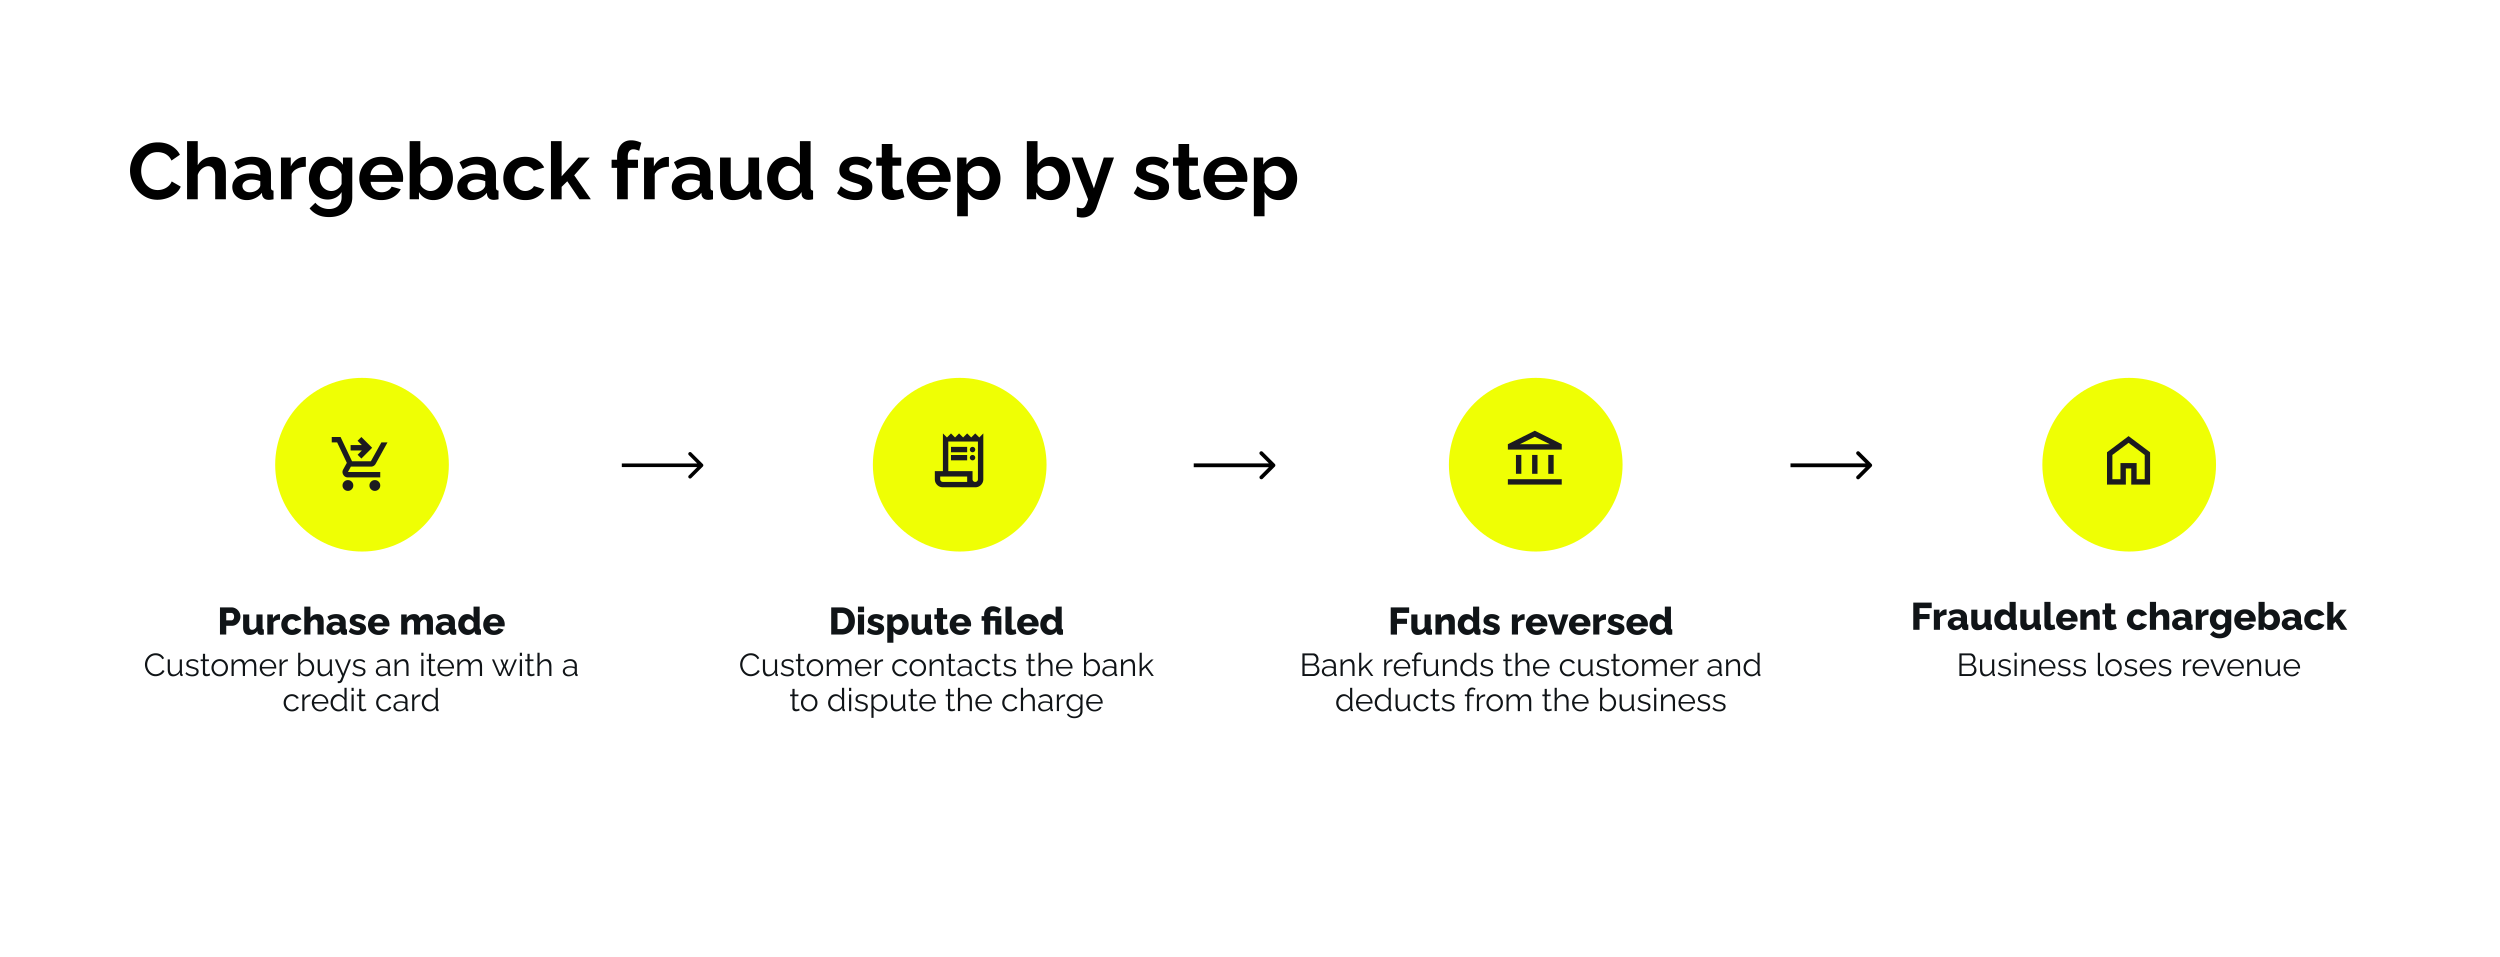 <svg xmlns="http://www.w3.org/2000/svg" width="1568" height="600" fill="none"><path fill="#fff" d="M0 0h1568v600H0z"/><path fill="#000" d="M802.119 125.502q-3.05 0-5.4-1.35a10 10 0 0 1-3.6-3.75v15.25h-6.7v-36.85h5.85v4.5q1.5-2.301 3.8-3.6 2.301-1.35 5.25-1.35 2.65 0 4.85 1.05 2.25 1.05 3.9 2.95 1.65 1.85 2.55 4.3.95 2.4.95 5.2 0 3.8-1.5 6.9-1.449 3.099-4.05 4.95-2.55 1.8-5.9 1.8m-2.25-5.7q1.55 0 2.8-.65a6.8 6.8 0 0 0 2.15-1.75 7.6 7.6 0 0 0 1.4-2.55q.5-1.45.5-3 0-1.65-.55-3.05a6.8 6.8 0 0 0-1.5-2.45 6.95 6.95 0 0 0-2.35-1.7q-1.299-.6-2.85-.6a5.9 5.9 0 0 0-1.95.35q-.95.3-1.85.9t-1.6 1.4a5.3 5.3 0 0 0-.95 1.75v6.15q.6 1.45 1.6 2.65 1.05 1.2 2.4 1.9 1.35.65 2.75.65M768.638 125.502q-3.15 0-5.7-1.05-2.55-1.1-4.35-2.95a14.1 14.1 0 0 1-2.801-4.3 14.1 14.1 0 0 1-.949-5.15q0-3.75 1.649-6.85 1.701-3.1 4.8-4.95 3.15-1.9 7.401-1.9 4.3 0 7.349 1.9 3.05 1.85 4.651 4.95 1.65 3.05 1.65 6.6 0 .6-.051 1.25-.05.6-.099 1h-20.25q.2 2 1.15 3.5 1 1.5 2.5 2.3 1.55.75 3.3.75a7.75 7.75 0 0 0 3.75-.95q1.8-1 2.45-2.6l5.75 1.6q-.95 2-2.75 3.55-1.75 1.55-4.15 2.45-2.401.85-5.3.85m-6.851-15.7h13.7q-.2-2.001-1.149-3.45-.9-1.5-2.4-2.3-1.5-.85-3.35-.85-1.8 0-3.301.85-1.45.8-2.399 2.3-.9 1.449-1.101 3.45M753.34 123.651q-.85.35-2.05.8t-2.6.7q-1.35.3-2.75.3-1.85 0-3.4-.65a5.57 5.57 0 0 1-2.5-2.05q-.9-1.45-.9-3.75v-15.05h-3.45v-5.15h3.45v-8.5h6.7v8.5h5.5v5.15h-5.5v12.8q.05 1.35.75 1.95t1.75.6 2.05-.35 1.6-.6zM722.729 125.501q-3.35 0-6.4-1.1t-5.25-3.25l2.4-4.35q2.35 1.9 4.6 2.8 2.3.9 4.4.9 1.95 0 3.1-.7 1.2-.7 1.2-2.1 0-.95-.65-1.45-.65-.55-1.9-.95-1.2-.4-2.95-.9-2.9-.95-4.85-1.85t-2.95-2.25q-.95-1.4-.95-3.55 0-2.6 1.3-4.45 1.35-1.9 3.7-2.95 2.4-1.05 5.6-1.05 2.8 0 5.3.9 2.5.85 4.55 2.8l-2.7 4.25q-2-1.551-3.8-2.25-1.8-.75-3.65-.75-1.05 0-2 .25-.9.25-1.5.85-.55.55-.55 1.6 0 .95.5 1.5.55.5 1.6.9 1.1.399 2.65.9 3.15.9 5.3 1.85 2.2.95 3.3 2.35 1.1 1.35 1.1 3.75 0 3.9-2.85 6.1t-7.65 2.2M675.397 130.101q.9.2 1.65.35.8.15 1.35.15.95 0 1.55-.5.65-.45 1.25-1.7.6-1.2 1.25-3.4l-10.35-26.2h6.95l7.05 19.35 6.2-19.35h6.4l-11 31.4a9.2 9.2 0 0 1-1.85 3.15q-1.2 1.449-3.05 2.25-1.8.85-4.05.85-.8 0-1.6-.15a10 10 0 0 1-1.75-.4zM658.936 125.5q-3 0-5.35-1.35a9.86 9.86 0 0 1-3.7-3.7V125h-5.85V88.5h6.7v14.9q1.4-2.35 3.65-3.7 2.3-1.35 5.35-1.35 2.55 0 4.65 1.1 2.1 1.05 3.6 2.95 1.55 1.9 2.35 4.35.85 2.45.85 5.25t-.95 5.25a13.9 13.9 0 0 1-2.55 4.35 11.9 11.9 0 0 1-3.9 2.9q-2.2 1-4.85 1m-1.85-5.7q1.6 0 2.9-.6 1.35-.65 2.3-1.7a6.8 6.8 0 0 0 1.5-2.45q.55-1.45.55-3 0-2.15-.9-3.95-.849-1.85-2.4-2.95-1.5-1.1-3.55-1.1-1.45 0-2.8.7a8 8 0 0 0-2.35 1.8 9.4 9.4 0 0 0-1.6 2.6v6.25q.3 1 .95 1.8.7.8 1.6 1.4.9.55 1.85.9 1 .3 1.95.3M616.035 125.502q-3.05 0-5.4-1.35a10 10 0 0 1-3.6-3.75v15.25h-6.7v-36.85h5.85v4.5q1.5-2.301 3.8-3.6 2.301-1.35 5.25-1.35 2.65 0 4.85 1.05 2.25 1.05 3.9 2.95 1.65 1.85 2.55 4.3.95 2.4.95 5.2 0 3.8-1.5 6.9-1.449 3.099-4.05 4.95-2.55 1.8-5.9 1.8m-2.25-5.7q1.55 0 2.8-.65a6.8 6.8 0 0 0 2.15-1.75 7.6 7.6 0 0 0 1.4-2.55q.5-1.45.5-3 0-1.65-.55-3.05a6.8 6.8 0 0 0-1.5-2.45 6.95 6.95 0 0 0-2.35-1.7q-1.299-.6-2.85-.6a5.9 5.9 0 0 0-1.95.35q-.95.3-1.85.9t-1.6 1.4a5.3 5.3 0 0 0-.95 1.75v6.15q.6 1.45 1.6 2.65 1.05 1.2 2.4 1.9 1.35.65 2.75.65M582.554 125.502q-3.15 0-5.7-1.05-2.55-1.1-4.35-2.95a14.1 14.1 0 0 1-2.8-4.3 14.1 14.1 0 0 1-.95-5.15q0-3.75 1.65-6.85 1.7-3.1 4.8-4.95 3.15-1.9 7.4-1.9 4.299 0 7.35 1.9 3.05 1.85 4.65 4.95 1.65 3.05 1.65 6.6 0 .6-.05 1.25-.05.6-.1 1h-20.25q.2 2 1.15 3.5 1 1.5 2.5 2.3 1.55.75 3.3.75a7.75 7.75 0 0 0 3.75-.95q1.8-1 2.45-2.6l5.75 1.6q-.95 2-2.75 3.55-1.75 1.55-4.15 2.45-2.4.85-5.3.85m-6.85-15.7h13.7q-.2-2.001-1.15-3.45-.9-1.5-2.4-2.3-1.5-.85-3.35-.85-1.8 0-3.3.85-1.45.8-2.4 2.3-.9 1.449-1.1 3.45M567.256 123.651q-.85.35-2.05.8t-2.6.7q-1.35.3-2.75.3-1.85 0-3.4-.65a5.57 5.57 0 0 1-2.5-2.05q-.9-1.45-.9-3.75v-15.05h-3.45v-5.15h3.45v-8.5h6.7v8.5h5.5v5.15h-5.5v12.8q.05 1.35.75 1.95t1.75.6 2.05-.35 1.6-.6zM536.645 125.501q-3.35 0-6.4-1.1t-5.25-3.25l2.4-4.35q2.35 1.9 4.6 2.8 2.3.9 4.4.9 1.95 0 3.1-.7 1.2-.7 1.2-2.1 0-.95-.65-1.45-.65-.55-1.9-.95-1.2-.4-2.95-.9-2.9-.95-4.85-1.85t-2.95-2.25q-.95-1.4-.95-3.55 0-2.6 1.3-4.45 1.35-1.9 3.7-2.95 2.4-1.05 5.6-1.05 2.8 0 5.3.9 2.5.85 4.55 2.8l-2.7 4.25q-2-1.551-3.8-2.25-1.8-.75-3.65-.75-1.05 0-2 .25-.9.25-1.5.85-.55.55-.55 1.6 0 .95.5 1.5.55.5 1.6.9 1.1.399 2.65.9 3.15.9 5.3 1.85 2.2.95 3.3 2.35 1.1 1.35 1.1 3.75 0 3.9-2.85 6.1t-7.65 2.2M481.157 111.9q0-3.8 1.5-6.85 1.5-3.1 4.15-4.9t6.05-1.8q2.9 0 5.2 1.45 2.35 1.4 3.65 3.6V88.5h6.7v29q0 1.05.35 1.5t1.2.55V125q-1.75.35-2.85.35-1.8 0-3-.9a3.3 3.3 0 0 1-1.3-2.35l-.1-1.65a9.73 9.73 0 0 1-3.95 3.75q-2.45 1.3-5.15 1.3t-5-1.05q-2.25-1.05-3.95-2.9-1.65-1.85-2.6-4.3-.9-2.5-.9-5.35m20.55 3.5v-6.25a7.06 7.06 0 0 0-1.6-2.6 8.4 8.4 0 0 0-2.45-1.8q-1.35-.7-2.7-.7-1.55 0-2.8.65a7.4 7.4 0 0 0-2.2 1.75 8.2 8.2 0 0 0-1.4 2.55q-.45 1.45-.45 3.05t.5 3.05a7.5 7.5 0 0 0 1.55 2.45 7.5 7.5 0 0 0 2.3 1.65q1.35.6 2.9.6.95 0 1.9-.3a8.6 8.6 0 0 0 1.85-.9q.9-.6 1.55-1.4a6.2 6.2 0 0 0 1.05-1.8M451.599 115.201v-16.4h6.7v14.95q0 3 1.1 4.55 1.1 1.5 3.25 1.5 1.3 0 2.55-.5 1.3-.55 2.35-1.6 1.1-1.05 1.85-2.65v-16.25h6.7v18.7q0 1.05.35 1.5.4.45 1.25.55v5.45q-1 .15-1.7.2-.65.1-1.2.1-1.8 0-2.95-.8-1.1-.85-1.3-2.3l-.15-2.1q-1.75 2.649-4.5 4.05-2.75 1.35-6.05 1.35-4.05 0-6.15-2.6-2.1-2.65-2.1-7.7M421.338 117.252q0-2.55 1.4-4.45 1.45-1.95 4-3t5.85-1.05q1.65 0 3.35.25t2.95.8v-1.4q0-2.5-1.5-3.85-1.45-1.35-4.35-1.35-2.15 0-4.1.75t-4.1 2.2l-2.15-4.4q2.6-1.701 5.3-2.55 2.75-.85 5.75-.85 5.6 0 8.7 2.8 3.15 2.8 3.15 8v8.35q0 1.05.35 1.5.4.45 1.25.55v5.45q-.9.15-1.65.25a9 9 0 0 1-1.2.1q-2 0-3.05-.9a3.88 3.88 0 0 1-1.25-2.2l-.15-1.35a11.46 11.46 0 0 1-4.25 3.4q-2.55 1.2-5.2 1.2-2.6 0-4.7-1.05-2.05-1.1-3.25-2.95-1.15-1.9-1.15-4.25m16.3 1.35q.55-.6.9-1.2t.35-1.1v-2.65q-1.2-.501-2.6-.75-1.4-.3-2.65-.3-2.6 0-4.3 1.15-1.65 1.1-1.65 2.95 0 1 .55 1.9t1.6 1.45 2.5.55q1.5 0 2.95-.55 1.45-.6 2.35-1.45M419.548 104.599q-3.05 0-5.449 1.2-2.4 1.15-3.451 3.35v15.85h-6.7v-26.2h6.151v5.6q1.4-2.7 3.549-4.25t4.55-1.7h.85q.3 0 .5.05zM387.043 125v-19.7h-3.45v-5.1h3.45v-1.6q0-3.25 1.05-5.6 1.1-2.4 3.05-3.7 2-1.3 4.65-1.3 1.6 0 3.2.4 1.65.4 3.25 1.15l-1.35 5.05a7.7 7.7 0 0 0-1.75-.65q-1-.3-1.9-.3-1.7 0-2.6 1.2t-.9 3.5v1.85h6.4v5.1h-6.4V125zM363.45 125l-7.65-11.3-3.55 3.5v7.8h-6.7V88.5h6.7v22.1l10.55-11.75h7.1l-9.75 11.1L370.6 125zM329.527 125.502q-3.2 0-5.75-1.05-2.55-1.101-4.35-3a14.6 14.6 0 0 1-2.8-4.4 14.1 14.1 0 0 1-.95-5.15q0-3.7 1.65-6.75 1.701-3.1 4.8-4.95 3.1-1.85 7.35-1.85t7.3 1.85 4.55 4.85l-6.55 2q-.849-1.45-2.25-2.2-1.4-.8-3.1-.8a6.48 6.48 0 0 0-3.5 1q-1.55.95-2.45 2.75-.9 1.75-.9 4.1 0 2.3.9 4.1.95 1.75 2.5 2.8 1.551 1 3.45 1 1.2 0 2.25-.4a6.6 6.6 0 0 0 1.95-1.1q.85-.7 1.25-1.6l6.55 2q-.9 1.95-2.65 3.5-1.7 1.55-4.05 2.45-2.3.85-5.2.85M286.816 117.252q0-2.55 1.4-4.45 1.45-1.95 4-3t5.85-1.05q1.65 0 3.35.25t2.95.8v-1.4q0-2.5-1.5-3.85-1.449-1.35-4.35-1.35-2.15 0-4.1.75t-4.1 2.2l-2.15-4.4q2.6-1.701 5.3-2.55 2.75-.85 5.75-.85 5.601 0 8.7 2.8 3.15 2.8 3.15 8v8.35q0 1.05.35 1.5.4.45 1.25.55v5.45q-.9.15-1.65.25-.699.1-1.2.1-2 0-3.05-.9a3.88 3.88 0 0 1-1.25-2.2l-.15-1.35a11.46 11.46 0 0 1-4.25 3.4q-2.55 1.2-5.2 1.2-2.6 0-4.7-1.05-2.05-1.1-3.25-2.95-1.15-1.9-1.15-4.25m16.3 1.35q.55-.6.9-1.2t.35-1.1v-2.65q-1.2-.501-2.6-.75-1.4-.3-2.65-.3-2.6 0-4.3 1.15-1.65 1.1-1.65 2.95 0 1 .55 1.9t1.6 1.45 2.5.55q1.5 0 2.95-.55 1.45-.6 2.35-1.45M271.827 125.5q-3 0-5.35-1.35a9.85 9.85 0 0 1-3.7-3.7V125h-5.85V88.5h6.7v14.9q1.4-2.35 3.65-3.7 2.3-1.35 5.35-1.35 2.55 0 4.65 1.1 2.1 1.05 3.6 2.95a13.4 13.4 0 0 1 2.35 4.35q.85 2.45.85 5.25t-.95 5.25a13.9 13.9 0 0 1-2.55 4.35 11.9 11.9 0 0 1-3.9 2.9q-2.2 1-4.85 1m-1.85-5.7q1.6 0 2.9-.6 1.35-.65 2.3-1.7a6.8 6.8 0 0 0 1.5-2.45q.55-1.45.55-3 0-2.15-.9-3.95-.85-1.85-2.4-2.95-1.5-1.1-3.55-1.1-1.45 0-2.8.7a8 8 0 0 0-2.35 1.8 9.4 9.4 0 0 0-1.6 2.6v6.25q.3 1 .95 1.8.7.8 1.6 1.4.9.55 1.85.9 1 .3 1.95.3M239.145 125.502q-3.15 0-5.7-1.05-2.55-1.1-4.35-2.95a14.1 14.1 0 0 1-2.8-4.3 14.1 14.1 0 0 1-.95-5.15q0-3.75 1.65-6.85 1.701-3.1 4.8-4.95 3.15-1.9 7.4-1.9 4.3 0 7.35 1.9 3.051 1.85 4.65 4.95 1.65 3.05 1.65 6.6 0 .6-.05 1.25-.05.6-.1 1h-20.25q.2 2 1.15 3.5 1 1.5 2.5 2.3 1.551.75 3.3.75a7.74 7.74 0 0 0 3.75-.95q1.8-1 2.45-2.6l5.75 1.6q-.95 2-2.75 3.55-1.75 1.55-4.15 2.45-2.4.85-5.3.85m-6.85-15.7h13.7q-.2-2.001-1.15-3.45-.9-1.5-2.4-2.3-1.5-.85-3.35-.85-1.8 0-3.3.85-1.449.8-2.4 2.3-.9 1.449-1.1 3.45M205.556 125.152q-2.6 0-4.8-1a11.7 11.7 0 0 1-3.75-2.9q-1.55-1.85-2.4-4.25t-.85-5.1q0-2.85.9-5.3t2.5-4.3q1.65-1.9 3.85-2.9 2.25-1.05 4.95-1.05 3.05 0 5.35 1.4 2.3 1.35 3.8 3.65v-4.6h5.85v24.95q0 3.9-1.9 6.65-1.85 2.8-5.15 4.25-3.3 1.5-7.5 1.5-4.25 0-7.2-1.45-2.95-1.4-5.05-4l3.65-3.55q1.5 1.85 3.75 2.9 2.3 1.05 4.85 1.05 2.15 0 3.9-.8 1.8-.75 2.85-2.4 1.1-1.6 1.1-4.15v-3.3q-1.3 2.25-3.7 3.5-2.35 1.2-5 1.2m2.25-5.35q1.1 0 2.1-.35a7.5 7.5 0 0 0 3.35-2.35 7.6 7.6 0 0 0 1-1.7v-6.25a8.1 8.1 0 0 0-1.7-2.7q-1.05-1.15-2.4-1.75a6.06 6.06 0 0 0-2.75-.65q-1.55 0-2.8.65a6.3 6.3 0 0 0-2.15 1.85 8.9 8.9 0 0 0-1.4 2.6q-.45 1.4-.45 2.95 0 1.599.55 3 .55 1.4 1.5 2.45a7.5 7.5 0 0 0 2.3 1.65q1.35.6 2.85.6M191.814 104.599q-3.05 0-5.45 1.2-2.4 1.15-3.45 3.35v15.85h-6.7v-26.2h6.15v5.6q1.4-2.7 3.55-4.25t4.55-1.7h.85q.3 0 .5.05zM145.703 117.252q0-2.55 1.4-4.45 1.45-1.95 4-3t5.85-1.05q1.65 0 3.35.25t2.95.8v-1.4q0-2.5-1.5-3.85-1.45-1.35-4.35-1.35-2.15 0-4.1.75t-4.1 2.2l-2.15-4.4q2.6-1.701 5.3-2.55 2.75-.85 5.75-.85 5.6 0 8.7 2.8 3.15 2.8 3.15 8v8.35q0 1.05.35 1.5.4.45 1.25.55v5.45q-.9.15-1.65.25a9 9 0 0 1-1.2.1q-2 0-3.05-.9a3.88 3.88 0 0 1-1.25-2.2l-.15-1.35a11.46 11.46 0 0 1-4.25 3.4q-2.55 1.2-5.2 1.2-2.6 0-4.7-1.05-2.05-1.1-3.25-2.95-1.15-1.9-1.15-4.25m16.3 1.35q.55-.6.9-1.2t.35-1.1v-2.65q-1.2-.501-2.6-.75-1.4-.3-2.65-.3-2.6 0-4.3 1.15-1.65 1.1-1.65 2.95 0 1 .55 1.9t1.6 1.45 2.5.55q1.5 0 2.95-.55 1.45-.6 2.35-1.45M141.677 125h-6.7v-14.7q0-3.05-1.2-4.55-1.15-1.5-3.2-1.5-1.2 0-2.55.7t-2.45 1.95q-1.05 1.2-1.55 2.8V125h-6.7V88.5h6.7v15.15a10.3 10.3 0 0 1 3.95-3.9q2.5-1.4 5.45-1.4 2.55 0 4.15.9a6.3 6.3 0 0 1 2.5 2.35q.9 1.45 1.25 3.3.35 1.8.35 3.75zM81.55 107.001q0-3.25 1.15-6.35 1.2-3.15 3.45-5.7 2.25-2.6 5.5-4.1 3.25-1.55 7.4-1.55 4.9 0 8.45 2.15 3.6 2.15 5.35 5.6l-5.3 3.65q-.9-2.001-2.35-3.15-1.45-1.2-3.1-1.65-1.65-.5-3.25-.5-2.6 0-4.55 1.05a10.2 10.2 0 0 0-3.2 2.75 12.1 12.1 0 0 0-1.95 3.8q-.6 2.1-.6 4.2 0 2.35.75 4.55a13 13 0 0 0 2.1 3.85 11 11 0 0 0 3.3 2.65q1.95.95 4.25.95 1.65 0 3.35-.55a9.5 9.5 0 0 0 3.15-1.75q1.45-1.2 2.25-3.1l5.65 3.25q-1.05 2.649-3.45 4.5a16.9 16.9 0 0 1-5.3 2.8q-2.95.95-5.85.95-3.8 0-6.95-1.55a18.2 18.2 0 0 1-5.45-4.2 21.3 21.3 0 0 1-3.55-5.9q-1.25-3.3-1.25-6.65"/><path fill="#101417" d="M264.548 440.822q0-1.479.6-2.7a5.15 5.15 0 0 1 1.7-1.98q1.08-.74 2.46-.74 1.3 0 2.32.7 1.041.68 1.62 1.66v-6.36h1.36v12.96q0 .28.12.42.12.12.36.14v1.08q-.4.06-.62.04a1.1 1.1 0 0 1-.74-.34q-.32-.32-.32-.7v-1.02a4.55 4.55 0 0 1-1.68 1.62q-1.06.6-2.2.6-1.08 0-2-.44a5.1 5.1 0 0 1-1.58-1.2 6 6 0 0 1-1.04-1.72 5.8 5.8 0 0 1-.36-2.02m8.7 1.6v-3.22a3.5 3.5 0 0 0-.84-1.3 4.3 4.3 0 0 0-1.32-.94q-.72-.36-1.44-.36a3.2 3.2 0 0 0-1.52.36q-.68.34-1.18.94a4.5 4.5 0 0 0-.74 1.36 4.8 4.8 0 0 0-.26 1.56q0 .84.28 1.6.3.76.84 1.36.54.58 1.24.9t1.52.32q.52 0 1.08-.2a4.6 4.6 0 0 0 1.06-.54q.52-.36.86-.84t.42-1M263.71 436.78q-1.36.04-2.4.76-1.02.72-1.44 1.98V446h-1.36v-10.42h1.28v2.5q.54-1.1 1.42-1.78.9-.68 1.9-.76.2-.02.34-.02.16 0 .26.02zM246.772 443.002q0-.98.56-1.68.56-.72 1.54-1.1 1-.4 2.3-.4.76 0 1.58.12t1.46.36v-.88q0-1.32-.78-2.1t-2.16-.78q-.84 0-1.66.32-.801.3-1.68.9l-.52-.96q1.02-.7 2-1.04.98-.36 2-.36 1.92 0 3.04 1.1t1.12 3.04v4.82q0 .28.12.42.12.12.38.14v1.08q-.22.02-.38.04a.7.7 0 0 1-.24 0q-.5-.02-.76-.32a1.06 1.06 0 0 1-.28-.64l-.02-.76a4.7 4.7 0 0 1-1.82 1.4 5.7 5.7 0 0 1-2.28.48 3.9 3.9 0 0 1-1.82-.42 3.4 3.4 0 0 1-1.26-1.16 3.1 3.1 0 0 1-.44-1.62m6.98.8q.22-.279.34-.54.12-.26.12-.46v-1.52a8.4 8.4 0 0 0-1.42-.4 7.7 7.7 0 0 0-1.46-.14q-1.46 0-2.36.58t-.9 1.58q0 .58.3 1.1.3.501.88.84.58.32 1.36.32.98 0 1.82-.38.86-.38 1.32-.98M241.155 446.202q-1.14 0-2.1-.42a5.4 5.4 0 0 1-1.66-1.2 5.7 5.7 0 0 1-1.1-1.74 5.7 5.7 0 0 1-.38-2.08q0-1.479.66-2.7a5.05 5.05 0 0 1 1.84-1.94q1.18-.72 2.72-.72 1.46 0 2.58.68a4.1 4.1 0 0 1 1.66 1.8l-1.32.42a3.1 3.1 0 0 0-1.24-1.24q-.78-.46-1.74-.46-1.04 0-1.9.54a4 4 0 0 0-1.38 1.48q-.5.94-.5 2.14 0 1.18.52 2.14t1.38 1.54q.86.56 1.9.56.68 0 1.3-.24.64-.24 1.1-.64.48-.42.64-.9l1.34.4q-.28.74-.94 1.34a4.8 4.8 0 0 1-1.52.92 5.3 5.3 0 0 1-1.86.32M229.838 445.503q-.16.06-.5.22t-.82.28-1.04.12a2.8 2.8 0 0 1-1.1-.22 1.85 1.85 0 0 1-.8-.66q-.3-.46-.3-1.12v-7.46h-1.44v-1.08h1.44v-3.521h1.36v3.521h2.4v1.08h-2.4v7.08q.04.56.4.84.38.28.86.28.561 0 1.02-.18.46-.2.56-.28zM220.483 446.002v-10.42h1.36v10.42zm0-12.6v-2h1.36v2zM207.341 440.822q0-1.479.6-2.7a5.15 5.15 0 0 1 1.7-1.98q1.08-.74 2.46-.74 1.3 0 2.32.7 1.041.68 1.62 1.66v-6.36h1.36v12.96q0 .28.12.42.12.12.36.14v1.08q-.4.06-.62.04a1.1 1.1 0 0 1-.74-.34q-.32-.32-.32-.7v-1.02a4.55 4.55 0 0 1-1.68 1.62q-1.06.6-2.2.6-1.08 0-2-.44a5.1 5.1 0 0 1-1.58-1.2 6 6 0 0 1-1.04-1.72 5.8 5.8 0 0 1-.36-2.02m8.7 1.6v-3.22a3.5 3.5 0 0 0-.84-1.3 4.3 4.3 0 0 0-1.32-.94q-.72-.36-1.44-.36a3.2 3.2 0 0 0-1.52.36q-.68.34-1.18.94a4.5 4.5 0 0 0-.74 1.36 4.8 4.8 0 0 0-.26 1.56q0 .84.28 1.6.3.76.84 1.36.54.58 1.24.9t1.52.32q.52 0 1.08-.2a4.6 4.6 0 0 0 1.06-.54q.52-.36.86-.84t.42-1M200.803 446.202a5.1 5.1 0 0 1-2.08-.42 5.3 5.3 0 0 1-1.66-1.18 5.7 5.7 0 0 1-1.1-1.74 5.8 5.8 0 0 1-.38-2.1q0-1.46.66-2.68a5.2 5.2 0 0 1 1.86-1.94q1.18-.74 2.68-.74 1.54 0 2.68.74a5.26 5.26 0 0 1 1.82 1.96q.66 1.2.66 2.64v.32a1 1 0 0 1-.02.22h-8.92q.1 1.12.62 2 .54.861 1.38 1.38.86.5 1.86.5 1.02 0 1.92-.52.92-.52 1.28-1.36l1.18.32a3.9 3.9 0 0 1-.98 1.34q-.66.6-1.56.94-.88.32-1.9.32m-3.84-5.9h7.7q-.08-1.14-.62-2a3.7 3.7 0 0 0-1.38-1.34q-.84-.5-1.86-.5t-1.86.5q-.84.48-1.38 1.36-.52.861-.6 1.98M194.804 436.78q-1.36.04-2.4.76-1.02.72-1.44 1.98V446h-1.36v-10.42h1.28v2.5q.54-1.1 1.42-1.78.9-.68 1.9-.76.2-.02.34-.02.16 0 .26.02zM183.147 446.202q-1.14 0-2.1-.42a5.5 5.5 0 0 1-1.66-1.2 5.8 5.8 0 0 1-1.1-1.74 5.7 5.7 0 0 1-.38-2.08q0-1.479.66-2.7a5.05 5.05 0 0 1 1.84-1.94q1.18-.72 2.72-.72 1.461 0 2.58.68a4.1 4.1 0 0 1 1.66 1.8l-1.32.42a3.1 3.1 0 0 0-1.24-1.24q-.78-.46-1.74-.46-1.04 0-1.9.54a4 4 0 0 0-1.38 1.48q-.5.94-.5 2.14 0 1.18.52 2.14t1.38 1.54q.86.56 1.9.56.68 0 1.3-.24.64-.24 1.1-.64.48-.42.64-.9l1.34.4q-.28.74-.94 1.34a4.8 4.8 0 0 1-1.52.92 5.3 5.3 0 0 1-1.86.32M353.002 421.002q0-.98.56-1.68.56-.72 1.54-1.1 1-.4 2.3-.4.76 0 1.58.12t1.46.36v-.88q0-1.32-.78-2.1t-2.16-.78q-.84 0-1.66.32-.8.3-1.68.9l-.52-.96q1.02-.7 2-1.04.98-.36 2-.36 1.92 0 3.04 1.1t1.12 3.04v4.82q0 .28.12.42.12.12.38.14v1.08q-.22.02-.38.04a.7.7 0 0 1-.24 0q-.5-.02-.76-.32a1.07 1.07 0 0 1-.28-.64l-.02-.76a4.66 4.66 0 0 1-1.82 1.4q-1.119.48-2.28.48-1 0-1.82-.42a3.4 3.4 0 0 1-1.26-1.16 3.1 3.1 0 0 1-.44-1.62m6.98.8a2.7 2.7 0 0 0 .34-.54q.12-.26.12-.46v-1.52a8.3 8.3 0 0 0-1.42-.4 7.7 7.7 0 0 0-1.46-.14q-1.46 0-2.36.58t-.9 1.58q0 .58.3 1.1.3.501.88.84.58.32 1.36.32.98 0 1.82-.38.861-.38 1.32-.98M345.844 424.002h-1.36v-5.82q0-1.76-.62-2.64-.62-.9-1.78-.9-.76 0-1.52.4a4.4 4.4 0 0 0-1.32 1.06q-.56.66-.8 1.52v6.38h-1.36v-14.6h1.36v6.54a4.8 4.8 0 0 1 1.72-1.84q1.12-.7 2.38-.7.9 0 1.52.32.64.32 1.02.94.4.6.58 1.42.18.8.18 1.82zM335.385 423.503q-.16.06-.5.22t-.82.28-1.04.12q-.58 0-1.1-.22a1.85 1.85 0 0 1-.8-.66q-.3-.46-.3-1.12v-7.46h-1.44v-1.08h1.44v-3.521h1.36v3.521h2.4v1.08h-2.4v7.08q.04.56.4.84.38.28.86.28.56 0 1.02-.18.46-.2.56-.28zM326.03 424.002v-10.42h1.36v10.42zm0-12.6v-2h1.36v2zM322.88 413.582h1.34l-4.48 10.42h-1.18l-2.18-5.18-2.16 5.18h-1.18l-4.48-10.42h1.32l3.8 9.02 1.92-4.7-1.76-4.3h1.22l1.32 3.38 1.34-3.38h1.2l-1.74 4.3 1.92 4.7zM302.35 424.002h-1.36v-5.82q0-1.82-.58-2.68t-1.72-.86q-1.18 0-2.12.84-.92.84-1.3 2.16v6.36h-1.36v-5.82q0-1.84-.56-2.68-.56-.86-1.72-.86t-2.1.82-1.32 2.16v6.38h-1.36v-10.42h1.24v2.36q.66-1.22 1.68-1.88 1.04-.66 2.3-.66 1.3 0 2.1.74t.98 1.94q.72-1.32 1.72-2a4.06 4.06 0 0 1 2.3-.68q.88 0 1.48.32.62.32.98.92.38.58.54 1.42.18.82.18 1.84zM279.612 424.202a5.1 5.1 0 0 1-2.08-.42 5.3 5.3 0 0 1-1.66-1.18 5.7 5.7 0 0 1-1.1-1.74 5.7 5.7 0 0 1-.38-2.1q0-1.46.66-2.68a5.2 5.2 0 0 1 1.86-1.94q1.18-.74 2.68-.74 1.54 0 2.68.74a5.26 5.26 0 0 1 1.82 1.96q.66 1.2.66 2.64v.32a1 1 0 0 1-.02.22h-8.92a4.7 4.7 0 0 0 .62 2q.54.861 1.38 1.38.86.5 1.86.5 1.02 0 1.92-.52.92-.52 1.28-1.36l1.18.32q-.32.74-.98 1.34t-1.56.94q-.88.32-1.9.32m-3.84-5.9h7.7q-.08-1.14-.62-2a3.7 3.7 0 0 0-1.38-1.34q-.84-.5-1.86-.5t-1.86.5q-.84.48-1.38 1.36-.52.861-.6 1.98M273.588 423.503q-.16.06-.5.22t-.82.28-1.04.12a2.8 2.8 0 0 1-1.1-.22 1.85 1.85 0 0 1-.8-.66q-.3-.46-.3-1.12v-7.46h-1.44v-1.08h1.44v-3.521h1.36v3.521h2.4v1.08h-2.4v7.08q.04.56.4.84.38.28.86.28.561 0 1.02-.18.46-.2.56-.28zM264.233 424.002v-10.42h1.36v10.42zm0-12.6v-2h1.36v2zM256.235 424.002h-1.36v-5.82q0-1.84-.54-2.68-.54-.86-1.7-.86-.8 0-1.58.4-.78.38-1.38 1.06-.58.66-.84 1.52v6.38h-1.36v-10.42h1.24v2.36q.42-.759 1.1-1.32a5.1 5.1 0 0 1 1.54-.9 5.1 5.1 0 0 1 1.78-.32q.86 0 1.46.32t.96.92q.36.58.52 1.42.16.82.16 1.84zM235.737 421.002q0-.98.56-1.68.56-.72 1.54-1.1 1-.4 2.3-.4.76 0 1.58.12t1.46.36v-.88q0-1.32-.78-2.1t-2.16-.78q-.84 0-1.66.32-.801.3-1.68.9l-.52-.96q1.02-.7 2-1.04.98-.36 2-.36 1.92 0 3.04 1.1t1.12 3.04v4.82q0 .28.12.42.12.12.38.14v1.08q-.22.02-.38.04a.7.7 0 0 1-.24 0q-.5-.02-.76-.32a1.06 1.06 0 0 1-.28-.64l-.02-.76a4.7 4.7 0 0 1-1.82 1.4 5.7 5.7 0 0 1-2.28.48 3.9 3.9 0 0 1-1.82-.42 3.4 3.4 0 0 1-1.26-1.16 3.1 3.1 0 0 1-.44-1.62m6.98.8q.22-.279.34-.54.12-.26.12-.46v-1.52a8.4 8.4 0 0 0-1.42-.4 7.7 7.7 0 0 0-1.46-.14q-1.46 0-2.36.58t-.9 1.58q0 .58.3 1.1.3.501.88.84.58.32 1.36.32.98 0 1.82-.38.86-.38 1.32-.98M225.231 424.202q-1.28 0-2.38-.42a5 5 0 0 1-1.9-1.28l.56-.96q.88.82 1.76 1.2.9.36 1.9.36 1.22 0 1.98-.48.76-.5.76-1.42 0-.62-.38-.94-.36-.339-1.06-.54-.68-.22-1.64-.46-1.08-.3-1.82-.62-.72-.339-1.1-.84-.36-.52-.36-1.34 0-1.02.5-1.68.52-.68 1.4-1.02.9-.36 2-.36 1.2 0 2.12.38t1.5 1.06l-.66.92a3.37 3.37 0 0 0-1.34-.94 4.35 4.35 0 0 0-1.7-.32q-.64 0-1.22.18a2.05 2.05 0 0 0-.96.56q-.36.38-.36 1.06 0 .56.28.88.28.3.84.52.56.2 1.38.44 1.18.321 2.06.66.88.321 1.36.84.48.52.48 1.46 0 1.461-1.1 2.28-1.1.82-2.9.82M211.825 427.202q.28.02.54.02.26.02.38-.02.24-.04.46-.28t.52-.92.84-2l-4.54-10.42h1.44l3.82 9.02 3.52-9.02h1.36l-5.4 13.44a2.2 2.2 0 0 1-.42.7q-.28.34-.7.52-.4.2-1 .22-.18.02-.38 0-.18 0-.44-.04zM199.25 419.702v-6.12h1.36v5.88q0 1.78.6 2.66.62.88 1.82.88.8 0 1.54-.34.76-.36 1.34-1 .58-.66.88-1.52v-6.56h1.36v8.78q0 .28.12.42.12.12.36.14v1.08q-.24.02-.38.02-.14.02-.26.02a1.17 1.17 0 0 1-.7-.32 1 1 0 0 1-.3-.68l-.04-1.4a4.93 4.93 0 0 1-1.86 1.88 4.9 4.9 0 0 1-2.52.68q-1.64 0-2.48-1.14t-.84-3.36M192.106 424.202a4.33 4.33 0 0 1-2.26-.62q-1.04-.64-1.62-1.6v2.02h-1.22v-14.6h1.36v6.36a5.9 5.9 0 0 1 1.68-1.7q.981-.66 2.28-.66 1.1 0 1.96.46.88.46 1.5 1.24a5.3 5.3 0 0 1 .94 1.74q.32.96.32 1.98a5.5 5.5 0 0 1-.38 2.06 5.4 5.4 0 0 1-1.04 1.72q-.68.74-1.58 1.18-.88.42-1.94.42m-.32-1.2q.84 0 1.56-.34t1.24-.94a4.4 4.4 0 0 0 1.08-2.9q0-1.1-.48-2.06a3.83 3.83 0 0 0-1.3-1.56q-.82-.6-1.94-.6-.8 0-1.5.36-.68.36-1.22.96a5.6 5.6 0 0 0-.86 1.28v3.24q.081.54.42 1.02.34.46.84.8.52.34 1.08.54.561.2 1.08.2M180.566 414.78q-1.36.04-2.4.76-1.02.72-1.44 1.98V424h-1.36v-10.42h1.28v2.5q.54-1.1 1.42-1.78.9-.68 1.9-.76.2-.02.34-.02.16 0 .26.02zM168.127 424.202q-1.12 0-2.08-.42a5.3 5.3 0 0 1-1.66-1.18 5.8 5.8 0 0 1-1.1-1.74 5.8 5.8 0 0 1-.38-2.1q0-1.46.66-2.68a5.2 5.2 0 0 1 1.86-1.94q1.18-.74 2.68-.74 1.54 0 2.68.74a5.25 5.25 0 0 1 1.82 1.96q.66 1.2.66 2.64v.32a1 1 0 0 1-.02.22h-8.92q.1 1.12.62 2 .54.861 1.38 1.38.861.5 1.86.5 1.02 0 1.92-.52.92-.52 1.28-1.36l1.18.32a3.9 3.9 0 0 1-.98 1.34q-.66.6-1.56.94a5.5 5.5 0 0 1-1.9.32m-3.84-5.9h7.7q-.08-1.14-.62-2a3.7 3.7 0 0 0-1.38-1.34q-.84-.5-1.86-.5t-1.86.5q-.84.48-1.38 1.36-.519.861-.6 1.98M160.748 424.002h-1.36v-5.82q0-1.82-.58-2.68t-1.72-.86q-1.18 0-2.12.84-.92.84-1.3 2.16v6.36h-1.36v-5.82q0-1.84-.56-2.68-.56-.86-1.72-.86t-2.1.82q-.939.82-1.32 2.16v6.38h-1.36v-10.42h1.24v2.36q.66-1.22 1.68-1.88 1.04-.66 2.3-.66 1.3 0 2.1.74t.98 1.94q.72-1.32 1.72-2a4.06 4.06 0 0 1 2.3-.68q.88 0 1.48.32.62.32.98.92.381.58.54 1.42.18.82.18 1.84zM137.794 424.202a5.1 5.1 0 0 1-2.08-.42 5.3 5.3 0 0 1-1.64-1.18 5.7 5.7 0 0 1-1.06-1.72 5.6 5.6 0 0 1-.38-2.06q0-1.12.38-2.08a5.2 5.2 0 0 1 1.08-1.72 5 5 0 0 1 1.64-1.18 4.9 4.9 0 0 1 2.08-.44q1.12 0 2.06.44.94.42 1.64 1.18a5.3 5.3 0 0 1 1.08 1.72q.38.96.38 2.08 0 1.08-.38 2.06a5.5 5.5 0 0 1-1.08 1.72q-.68.74-1.64 1.18-.94.42-2.08.42m-3.78-5.36q0 1.16.5 2.12a4.14 4.14 0 0 0 1.38 1.5 3.5 3.5 0 0 0 1.9.54q1.04 0 1.9-.56a4.1 4.1 0 0 0 1.38-1.52 4.46 4.46 0 0 0 .52-2.12q0-1.16-.52-2.12a4.1 4.1 0 0 0-1.38-1.52 3.4 3.4 0 0 0-1.9-.56q-1.04 0-1.9.58-.84.58-1.36 1.54-.52.94-.52 2.12M131.83 423.503q-.16.06-.5.22t-.82.28-1.04.12a2.8 2.8 0 0 1-1.1-.22 1.85 1.85 0 0 1-.8-.66q-.3-.46-.3-1.12v-7.46h-1.44v-1.08h1.44v-3.521h1.36v3.521h2.4v1.08h-2.4v7.08q.04.56.4.84.38.28.86.28.561 0 1.02-.18.46-.2.56-.28zM120.582 424.202a6.6 6.6 0 0 1-2.38-.42 5 5 0 0 1-1.9-1.28l.56-.96q.88.82 1.76 1.2.9.36 1.9.36 1.221 0 1.98-.48.76-.5.76-1.42 0-.62-.38-.94-.36-.339-1.06-.54-.68-.22-1.64-.46-1.08-.3-1.82-.62-.72-.339-1.1-.84-.36-.52-.36-1.34 0-1.02.5-1.68.52-.68 1.4-1.02.9-.36 2-.36 1.2 0 2.12.38t1.5 1.06l-.66.92a3.37 3.37 0 0 0-1.34-.94 4.3 4.3 0 0 0-1.7-.32q-.64 0-1.22.18a2.06 2.06 0 0 0-.96.56q-.36.38-.36 1.06 0 .56.28.88.28.3.84.52.561.2 1.38.44 1.18.321 2.06.66.88.321 1.36.84.48.52.48 1.46 0 1.461-1.1 2.28-1.1.82-2.9.82M105.188 419.702v-6.12h1.36v5.88q0 1.78.6 2.66.62.88 1.82.88.8 0 1.54-.34.76-.36 1.34-1 .58-.66.88-1.52v-6.56h1.359v8.78q0 .28.121.42.12.12.359.14v1.08q-.24.02-.379.02a2 2 0 0 1-.261.02 1.17 1.17 0 0 1-.699-.32 1 1 0 0 1-.301-.68l-.04-1.4a4.94 4.94 0 0 1-1.859 1.88 4.9 4.9 0 0 1-2.52.68q-1.64 0-2.48-1.14t-.84-3.36M90.917 416.803q0-1.3.44-2.54a7.5 7.5 0 0 1 1.32-2.28 6.1 6.1 0 0 1 2.12-1.64q1.26-.62 2.86-.62 1.899 0 3.24.88 1.36.86 2 2.22l-1.1.68q-.46-.94-1.16-1.48a4.4 4.4 0 0 0-1.5-.8 5.3 5.3 0 0 0-1.56-.24q-1.28 0-2.26.52a5 5 0 0 0-1.66 1.36 6 6 0 0 0-1 1.9 6.8 6.8 0 0 0-.34 2.12q0 1.18.4 2.26t1.12 1.92a5.8 5.8 0 0 0 1.68 1.32q.98.48 2.12.48a5.2 5.2 0 0 0 3.2-1.14 4.15 4.15 0 0 0 1.18-1.5l1.16.6a4.5 4.5 0 0 1-1.36 1.8q-.92.74-2.06 1.12a6.8 6.8 0 0 1-2.2.38 5.8 5.8 0 0 1-2.68-.62 7.2 7.2 0 0 1-2.12-1.68 8 8 0 0 1-1.36-2.36 7.7 7.7 0 0 1-.48-2.66M309.846 398.24q-1.608 0-2.856-.504a6.6 6.6 0 0 1-2.136-1.416 6.1 6.1 0 0 1-1.32-2.04 6.7 6.7 0 0 1-.456-2.448q0-1.824.792-3.312a6.27 6.27 0 0 1 2.328-2.424q1.512-.936 3.648-.936t3.624.912q1.512.912 2.304 2.4.792 1.464.792 3.192 0 .336-.048.672-.024.312-.048.552h-9.312q.072.84.456 1.416.408.576 1.032.888.624.288 1.32.288.864 0 1.608-.408.768-.408 1.056-1.104l3.264.912a5.5 5.5 0 0 1-1.368 1.752q-.864.744-2.064 1.176-1.176.432-2.616.432m-2.784-7.704h5.472q-.096-.792-.456-1.368a2.4 2.4 0 0 0-.96-.912q-.6-.336-1.32-.336-.744 0-1.344.336a2.44 2.44 0 0 0-.936.912q-.36.576-.456 1.368M287.399 391.688q0-1.848.72-3.312.72-1.488 1.968-2.352t2.88-.864q1.32 0 2.4.648 1.08.624 1.632 1.656v-6.984h3.84v13.248q0 .576.192.816.192.216.624.264V398q-1.008.192-1.632.192-.984 0-1.608-.432-.6-.432-.744-1.2l-.072-.648q-.672 1.176-1.824 1.752a5.35 5.35 0 0 1-2.424.576q-1.296 0-2.4-.48a6 6 0 0 1-1.896-1.392 6.3 6.3 0 0 1-1.224-2.088 7.6 7.6 0 0 1-.432-2.592m9.624 1.56v-2.64a3.3 3.3 0 0 0-.696-1.128 3.4 3.4 0 0 0-1.008-.768 2.4 2.4 0 0 0-1.128-.288q-.624 0-1.152.264a2.8 2.8 0 0 0-.888.744 3.4 3.4 0 0 0-.6 1.056q-.192.6-.192 1.272 0 .696.216 1.296.24.576.648 1.032.408.432.96.672t1.2.24q.408 0 .792-.12.384-.144.72-.36.36-.216.648-.552t.48-.72M273.265 394.232q0-1.248.696-2.184t1.92-1.464q1.224-.552 2.808-.552.768 0 1.512.144.744.12 1.296.36v-.552q0-1.032-.624-1.584t-1.896-.552a5.5 5.5 0 0 0-1.992.36q-.912.36-1.944 1.032l-1.152-2.448a10 10 0 0 1 2.592-1.224 10 10 0 0 1 2.88-.408q2.832 0 4.392 1.368 1.584 1.344 1.584 3.912v3.288q0 .576.168.816.192.216.648.264V398q-.48.096-.912.144a6 6 0 0 1-.72.048q-1.08 0-1.656-.432-.552-.432-.696-1.176l-.072-.552a5.7 5.7 0 0 1-2.016 1.656 5.54 5.54 0 0 1-2.424.552q-1.248 0-2.256-.528a4.1 4.1 0 0 1-1.56-1.44 3.74 3.74 0 0 1-.576-2.04m7.632.48q.264-.216.432-.48a.94.94 0 0 0 .168-.504V392.6a5 5 0 0 0-1.08-.288 5.3 5.3 0 0 0-1.08-.12q-1.056 0-1.752.48-.696.456-.696 1.224 0 .432.24.792t.648.576q.432.216 1.008.216t1.152-.216.96-.552M271.547 398h-3.84v-7.08q0-1.224-.456-1.8a1.43 1.43 0 0 0-1.176-.576q-.768 0-1.512.624a3.4 3.4 0 0 0-1.056 1.608V398h-3.84v-7.08q0-1.248-.456-1.8a1.43 1.43 0 0 0-1.176-.576q-.744 0-1.488.624a3.54 3.54 0 0 0-1.08 1.608V398h-3.84v-12.6h3.456v2.112a4.64 4.64 0 0 1 1.872-1.728q1.2-.624 2.784-.624 1.56 0 2.4.744.84.72 1.08 1.704a4.87 4.87 0 0 1 1.896-1.8q1.2-.648 2.688-.648 1.2 0 1.944.456a2.9 2.9 0 0 1 1.128 1.152q.384.72.528 1.56a9 9 0 0 1 .144 1.608zM237.565 398.24q-1.608 0-2.856-.504a6.6 6.6 0 0 1-2.136-1.416 6.1 6.1 0 0 1-1.32-2.04 6.7 6.7 0 0 1-.456-2.448q0-1.824.792-3.312a6.27 6.27 0 0 1 2.328-2.424q1.512-.936 3.648-.936t3.624.912q1.512.912 2.304 2.4.792 1.464.792 3.192 0 .336-.048.672-.024.312-.048.552h-9.312q.072.84.456 1.416.408.576 1.032.888.624.288 1.32.288.864 0 1.608-.408.768-.408 1.056-1.104l3.264.912a5.5 5.5 0 0 1-1.368 1.752q-.864.744-2.064 1.176-1.176.432-2.616.432m-2.784-7.704h5.472q-.096-.792-.456-1.368a2.4 2.4 0 0 0-.96-.912q-.6-.336-1.32-.336-.744 0-1.344.336a2.44 2.44 0 0 0-.936.912q-.36.576-.456 1.368M224.435 398.24a9.6 9.6 0 0 1-3.144-.528q-1.536-.528-2.592-1.56l1.32-2.424q1.152.84 2.232 1.272 1.104.432 2.064.432.744 0 1.152-.24t.408-.744q0-.36-.24-.552-.24-.216-.744-.384-.48-.168-1.2-.36-1.44-.48-2.4-.936t-1.44-1.104q-.48-.672-.48-1.728 0-1.272.624-2.208.648-.96 1.824-1.488t2.808-.528q1.296 0 2.52.408 1.248.408 2.328 1.368l-1.488 2.4q-1.08-.744-1.92-1.08a4.4 4.4 0 0 0-1.632-.336q-.408 0-.744.096a1.15 1.15 0 0 0-.552.336q-.192.216-.192.576t.192.576q.216.216.648.384l1.128.36q1.56.456 2.592.936 1.032.456 1.536 1.152.528.672.528 1.8 0 1.92-1.392 3.024-1.368 1.08-3.744 1.08M204.757 394.232q0-1.248.696-2.184t1.92-1.464q1.224-.552 2.808-.552.768 0 1.512.144.744.12 1.296.36v-.552q0-1.032-.624-1.584t-1.896-.552a5.5 5.5 0 0 0-1.992.36q-.912.36-1.944 1.032l-1.152-2.448a10 10 0 0 1 2.592-1.224 10 10 0 0 1 2.88-.408q2.832 0 4.392 1.368 1.584 1.344 1.584 3.912v3.288q0 .576.168.816.192.216.648.264V398q-.48.096-.912.144a6 6 0 0 1-.72.048q-1.08 0-1.656-.432-.552-.432-.696-1.176l-.072-.552a5.7 5.7 0 0 1-2.016 1.656 5.54 5.54 0 0 1-2.424.552q-1.248 0-2.256-.528a4.1 4.1 0 0 1-1.56-1.44 3.74 3.74 0 0 1-.576-2.04m7.632.48q.264-.216.432-.48a.94.94 0 0 0 .168-.504V392.6a5 5 0 0 0-1.08-.288 5.3 5.3 0 0 0-1.08-.12q-1.056 0-1.752.48-.696.456-.696 1.224 0 .432.24.792t.648.576q.432.216 1.008.216t1.152-.216.96-.552M202.998 398h-3.84v-7.08q0-1.224-.504-1.8-.48-.576-1.296-.576-.432 0-.984.288-.528.264-.984.768a3.5 3.5 0 0 0-.696 1.176V398h-3.84v-17.52h3.84v7.032a4.7 4.7 0 0 1 1.824-1.728 5.2 5.2 0 0 1 2.52-.624q1.296 0 2.064.432.792.432 1.2 1.152.408.696.552 1.536t.144 1.656zM183.19 398.24q-1.608 0-2.856-.528a6.45 6.45 0 0 1-2.136-1.44 6.3 6.3 0 0 1-1.32-2.088 6.8 6.8 0 0 1-.456-2.496 6.74 6.74 0 0 1 .792-3.216q.816-1.488 2.328-2.4t3.648-.912q2.16 0 3.648.936 1.512.912 2.256 2.4l-3.744 1.128a2.5 2.5 0 0 0-.936-.888 2.5 2.5 0 0 0-1.248-.312q-.792 0-1.44.408a3 3 0 0 0-1.008 1.128q-.36.72-.36 1.728 0 .984.384 1.728a3.16 3.16 0 0 0 1.008 1.176 2.53 2.53 0 0 0 1.416.408q.48 0 .888-.144a2.6 2.6 0 0 0 .768-.456q.36-.288.552-.648l3.744 1.152a5.4 5.4 0 0 1-1.32 1.728 6.3 6.3 0 0 1-1.992 1.176q-1.152.432-2.616.432M175.642 388.687q-1.392 0-2.52.456-1.128.432-1.632 1.296v7.56h-3.84v-12.6h3.528v2.544q.648-1.272 1.68-1.992t2.16-.744h.384q.144 0 .24.024zM152.484 393.466v-8.064h3.84v7.224q0 1.152.456 1.776.456.6 1.296.6a3 3 0 0 0 1.008-.168q.48-.192.936-.6t.816-1.056v-7.776h3.84v8.328q0 .576.168.816.192.216.648.264v3.192q-.528.096-.936.144a6 6 0 0 1-.696.048q-1.008 0-1.608-.408-.6-.432-.744-1.2l-.072-.768q-.864 1.248-2.16 1.848-1.272.576-2.856.576-1.92 0-2.928-1.224t-1.008-3.552M137.962 398.001v-17.04h7.272q1.224 0 2.232.504 1.032.48 1.776 1.32.744.816 1.152 1.848t.408 2.112q0 1.464-.696 2.784-.672 1.32-1.896 2.16-1.2.816-2.856.816h-3.456v5.496zm3.936-8.928h3.216q.456 0 .84-.264t.624-.792.24-1.296q0-.792-.288-1.296-.264-.528-.696-.768-.408-.24-.864-.24h-3.072z"/><circle cx="227.056" cy="291.463" r="54.463" fill="#EFFF04"/><mask id="a" width="41" height="42" x="206" y="270" maskUnits="userSpaceOnUse" style="mask-type:alpha"><path fill="#D9D9D9" d="M206.383 270.707h40.55v40.55h-40.55z"/></mask><g mask="url(#a)"><path fill="#1C1B1F" d="m226.658 287.603-2.366-2.366 2.662-2.703h-7.055v-3.379h7.055l-2.704-2.704 2.408-2.365 6.758 6.758zm-8.448 20.275a3.26 3.26 0 0 1-2.387-.993q-.992-.993-.992-2.386t.992-2.387a3.26 3.26 0 0 1 2.387-.993q1.394 0 2.386.993t.993 2.387q0 1.393-.993 2.386a3.25 3.25 0 0 1-2.386.993m16.896 0a3.26 3.26 0 0 1-2.387-.993 3.25 3.25 0 0 1-.992-2.386q0-1.394.992-2.387a3.26 3.26 0 0 1 2.387-.993q1.394 0 2.386.993t.993 2.387q0 1.393-.993 2.386a3.25 3.25 0 0 1-2.386.993m-27.034-30.413v-3.379h5.534l7.181 15.206h11.827l6.589-11.827h3.844l-7.434 13.432q-.465.846-1.246 1.31a3.3 3.3 0 0 1-1.711.464h-12.588l-1.858 3.38h20.275v3.379H218.21q-1.9 0-2.894-1.648-.992-1.647-.063-3.337l2.281-4.139-6.082-12.841z"/></g><path fill="#101417" d="M686.46 446.202q-1.12 0-2.08-.42a5.3 5.3 0 0 1-1.66-1.18 5.8 5.8 0 0 1-1.1-1.74 5.8 5.8 0 0 1-.38-2.1q0-1.46.66-2.68a5.2 5.2 0 0 1 1.86-1.94q1.18-.74 2.68-.74 1.54 0 2.68.74a5.25 5.25 0 0 1 1.82 1.96q.66 1.2.66 2.64v.32a1 1 0 0 1-.02.22h-8.92q.1 1.12.62 2 .54.861 1.38 1.38.861.5 1.86.5 1.02 0 1.92-.52.92-.52 1.28-1.36l1.18.32a3.9 3.9 0 0 1-.98 1.34q-.66.6-1.56.94a5.5 5.5 0 0 1-1.9.32m-3.84-5.9h7.7q-.08-1.14-.62-2a3.7 3.7 0 0 0-1.38-1.34q-.84-.5-1.86-.5t-1.86.5q-.84.48-1.38 1.36-.519.861-.6 1.98M673.777 446.142q-1.06 0-1.96-.44a5 5 0 0 1-1.56-1.18 5.8 5.8 0 0 1-1-1.72q-.36-.96-.36-1.98 0-1.1.34-2.06a5.8 5.8 0 0 1 1-1.74q.66-.76 1.54-1.18a4.3 4.3 0 0 1 1.96-.44q1.34 0 2.32.68a6.3 6.3 0 0 1 1.68 1.68v-2.18h1.22v10.46q0 1.44-.7 2.42-.68 1-1.86 1.5-1.16.5-2.54.5-1.78 0-2.88-.64a5.3 5.3 0 0 1-1.8-1.72l.84-.66q.62.98 1.64 1.46 1.04.48 2.2.48 1.02 0 1.86-.38a3 3 0 0 0 1.36-1.1q.52-.74.52-1.86v-2.06q-.6.98-1.64 1.58-1.04.58-2.18.58m.38-1.14q.62 0 1.18-.22.58-.22 1.06-.58a4 4 0 0 0 .8-.84q.32-.46.4-.94v-3.22a4.1 4.1 0 0 0-.86-1.34 3.9 3.9 0 0 0-1.28-.92 3.3 3.3 0 0 0-1.46-.34q-.88 0-1.58.38-.68.36-1.16.98-.46.6-.72 1.36a4.7 4.7 0 0 0-.26 1.52q0 .84.3 1.6.3.74.82 1.34.54.58 1.24.9.72.32 1.52.32M668.059 436.78q-1.36.04-2.4.76-1.02.72-1.44 1.98V446h-1.36v-10.42h1.28v2.5q.54-1.1 1.42-1.78.9-.68 1.9-.76.2-.02.34-.02.16 0 .26.02zM651.12 443.002q0-.98.56-1.68.56-.72 1.54-1.1 1-.4 2.3-.4.76 0 1.58.12t1.46.36v-.88q0-1.32-.78-2.1t-2.16-.78q-.84 0-1.66.32-.8.3-1.68.9l-.52-.96q1.02-.7 2-1.04.98-.36 2-.36 1.92 0 3.04 1.1t1.12 3.04v4.82q0 .28.12.42.12.12.38.14v1.08q-.22.02-.38.04a.7.7 0 0 1-.24 0q-.5-.02-.76-.32a1.07 1.07 0 0 1-.28-.64l-.02-.76a4.66 4.66 0 0 1-1.82 1.4q-1.119.48-2.28.48-1 0-1.82-.42a3.4 3.4 0 0 1-1.26-1.16 3.1 3.1 0 0 1-.44-1.62m6.98.8a2.7 2.7 0 0 0 .34-.54q.12-.26.12-.46v-1.52a8.3 8.3 0 0 0-1.42-.4 7.7 7.7 0 0 0-1.46-.14q-1.46 0-2.36.58t-.9 1.58q0 .58.3 1.1.3.501.88.84.58.32 1.36.32.98 0 1.82-.38.861-.38 1.32-.98M649.06 446.002h-1.36v-5.82q0-1.76-.62-2.64-.62-.9-1.78-.9-.76 0-1.52.4a4.4 4.4 0 0 0-1.32 1.06q-.56.66-.8 1.52v6.38h-1.36v-14.6h1.36v6.54a4.77 4.77 0 0 1 1.72-1.84q1.12-.7 2.38-.7.9 0 1.52.32.64.32 1.02.94.4.6.58 1.42.18.8.18 1.82zM633.844 446.202q-1.14 0-2.1-.42a5.4 5.4 0 0 1-1.66-1.2 5.7 5.7 0 0 1-1.1-1.74 5.7 5.7 0 0 1-.38-2.08q0-1.479.66-2.7a5.05 5.05 0 0 1 1.84-1.94q1.18-.72 2.72-.72 1.46 0 2.58.68 1.12.66 1.66 1.8l-1.32.42a3.1 3.1 0 0 0-1.24-1.24q-.78-.46-1.74-.46a3.5 3.5 0 0 0-1.9.54 4 4 0 0 0-1.38 1.48q-.5.94-.5 2.14 0 1.18.52 2.14.519.96 1.38 1.54.86.56 1.9.56.68 0 1.3-.24a3.6 3.6 0 0 0 1.1-.64q.48-.42.64-.9l1.34.4q-.28.74-.94 1.34a4.8 4.8 0 0 1-1.52.92 5.3 5.3 0 0 1-1.86.32M616.988 446.202a5.1 5.1 0 0 1-2.08-.42 5.3 5.3 0 0 1-1.66-1.18 5.7 5.7 0 0 1-1.1-1.74 5.7 5.7 0 0 1-.38-2.1q0-1.46.66-2.68a5.2 5.2 0 0 1 1.86-1.94q1.18-.74 2.68-.74 1.54 0 2.68.74a5.26 5.26 0 0 1 1.82 1.96q.66 1.2.66 2.64v.32a1 1 0 0 1-.02.22h-8.92a4.7 4.7 0 0 0 .62 2q.54.861 1.38 1.38.86.5 1.86.5 1.02 0 1.92-.52.92-.52 1.28-1.36l1.18.32q-.32.74-.98 1.34t-1.56.94q-.88.32-1.9.32m-3.84-5.9h7.7q-.08-1.14-.62-2a3.7 3.7 0 0 0-1.38-1.34q-.84-.5-1.86-.5t-1.86.5q-.84.48-1.38 1.36-.52.861-.6 1.98M609.587 446.002h-1.36v-5.82q0-1.76-.62-2.64-.62-.9-1.78-.9-.76 0-1.52.4a4.4 4.4 0 0 0-1.32 1.06q-.56.66-.8 1.52v6.38h-1.36v-14.6h1.36v6.54a4.8 4.8 0 0 1 1.72-1.84q1.12-.7 2.38-.7.9 0 1.52.32.64.32 1.02.94.4.6.58 1.42.18.8.18 1.82zM599.128 445.503q-.16.06-.5.22t-.82.28-1.04.12a2.8 2.8 0 0 1-1.1-.22 1.85 1.85 0 0 1-.8-.66q-.3-.46-.3-1.12v-7.46h-1.44v-1.08h1.44v-3.521h1.36v3.521h2.4v1.08h-2.4v7.08q.04.56.4.84.38.28.86.28.561 0 1.02-.18.46-.2.56-.28zM581.792 446.202q-1.12 0-2.08-.42a5.3 5.3 0 0 1-1.66-1.18 5.8 5.8 0 0 1-1.1-1.74 5.8 5.8 0 0 1-.38-2.1q0-1.46.66-2.68a5.2 5.2 0 0 1 1.86-1.94q1.18-.74 2.68-.74 1.54 0 2.68.74a5.25 5.25 0 0 1 1.82 1.96q.66 1.2.66 2.64v.32a1 1 0 0 1-.02.22h-8.92q.1 1.12.62 2 .54.861 1.38 1.38.861.5 1.86.5 1.02 0 1.92-.52.92-.52 1.28-1.36l1.18.32a3.9 3.9 0 0 1-.98 1.34q-.66.6-1.56.94a5.5 5.5 0 0 1-1.9.32m-3.84-5.9h7.7q-.08-1.14-.62-2a3.7 3.7 0 0 0-1.38-1.34q-.84-.5-1.86-.5t-1.86.5q-.84.48-1.38 1.36-.519.861-.6 1.98M575.769 445.503q-.16.06-.5.22t-.82.28-1.04.12q-.58 0-1.1-.22a1.85 1.85 0 0 1-.8-.66q-.3-.46-.3-1.12v-7.46h-1.44v-1.08h1.44v-3.521h1.36v3.521h2.4v1.08h-2.4v7.08q.04.56.4.84.38.28.86.28.56 0 1.02-.18.46-.2.56-.28zM558.794 441.702v-6.12h1.36v5.88q0 1.78.6 2.66.62.88 1.82.88.8 0 1.54-.34.76-.36 1.34-1 .58-.66.88-1.52v-6.56h1.36v8.78q0 .28.12.42.12.12.36.14v1.08q-.24.02-.38.02-.14.02-.26.02a1.17 1.17 0 0 1-.7-.32 1 1 0 0 1-.3-.68l-.04-1.4a4.95 4.95 0 0 1-1.86 1.88 4.9 4.9 0 0 1-2.52.68q-1.64 0-2.48-1.14t-.84-3.36M551.87 446.202a4.18 4.18 0 0 1-2.34-.68 5.25 5.25 0 0 1-1.62-1.68v6.42h-1.36v-14.68h1.22v2.02a4.7 4.7 0 0 1 1.66-1.58 4.26 4.26 0 0 1 2.22-.62q1.08 0 1.98.46.9.441 1.56 1.2a5.6 5.6 0 0 1 1.02 1.74q.38.96.38 2 0 1.461-.6 2.7a4.9 4.9 0 0 1-1.64 1.96q-1.06.74-2.48.74m-.38-1.2q.86 0 1.54-.34.68-.36 1.16-.96.5-.6.76-1.34a4.8 4.8 0 0 0 .26-1.56q0-.84-.3-1.6a4 4 0 0 0-.82-1.34 4.2 4.2 0 0 0-1.24-.92 3.44 3.44 0 0 0-1.52-.34 3.2 3.2 0 0 0-1.08.2 4.3 4.3 0 0 0-1.08.58q-.5.36-.84.82a2.2 2.2 0 0 0-.42.98v3.2q.32.74.86 1.34.54.58 1.24.94.72.34 1.48.34M540.302 446.202q-1.28 0-2.38-.42a5 5 0 0 1-1.9-1.28l.56-.96q.88.82 1.76 1.2.9.36 1.9.36 1.22 0 1.98-.48.76-.5.76-1.42 0-.62-.38-.94-.36-.339-1.06-.54-.68-.22-1.64-.46-1.08-.3-1.82-.62-.72-.339-1.1-.84-.36-.52-.36-1.34 0-1.02.5-1.68.52-.68 1.4-1.02.9-.36 2-.36 1.2 0 2.12.38t1.5 1.06l-.66.92a3.37 3.37 0 0 0-1.34-.94 4.35 4.35 0 0 0-1.7-.32q-.64 0-1.22.18a2.05 2.05 0 0 0-.96.56q-.36.38-.36 1.06 0 .56.28.88.28.3.84.52.56.2 1.38.44 1.18.321 2.06.66.88.321 1.36.84.48.52.48 1.46 0 1.461-1.1 2.28-1.1.82-2.9.82M532.527 446.002v-10.42h1.36v10.42zm0-12.6v-2h1.36v2zM519.385 440.822q0-1.479.6-2.7a5.15 5.15 0 0 1 1.7-1.98q1.08-.74 2.46-.74 1.3 0 2.32.7 1.041.68 1.62 1.66v-6.36h1.36v12.96q0 .28.12.42.12.12.36.14v1.08q-.4.06-.62.04a1.1 1.1 0 0 1-.74-.34q-.32-.32-.32-.7v-1.02a4.55 4.55 0 0 1-1.68 1.62q-1.06.6-2.2.6-1.08 0-2-.44a5.1 5.1 0 0 1-1.58-1.2 6 6 0 0 1-1.04-1.72 5.8 5.8 0 0 1-.36-2.02m8.7 1.6v-3.22a3.5 3.5 0 0 0-.84-1.3 4.3 4.3 0 0 0-1.32-.94q-.72-.36-1.44-.36a3.2 3.2 0 0 0-1.52.36q-.68.34-1.18.94a4.5 4.5 0 0 0-.74 1.36 4.8 4.8 0 0 0-.26 1.56q0 .84.28 1.6.3.76.84 1.36.54.58 1.24.9t1.52.32q.52 0 1.08-.2a4.6 4.6 0 0 0 1.06-.54q.52-.36.86-.84t.42-1M507.533 446.202a5.1 5.1 0 0 1-2.08-.42 5.4 5.4 0 0 1-1.64-1.18 5.7 5.7 0 0 1-1.06-1.72 5.7 5.7 0 0 1-.38-2.06q0-1.12.38-2.08a5.2 5.2 0 0 1 1.08-1.72 5 5 0 0 1 1.64-1.18 4.9 4.9 0 0 1 2.08-.44q1.12 0 2.06.44.94.42 1.64 1.18a5.2 5.2 0 0 1 1.08 1.72q.38.96.38 2.08 0 1.08-.38 2.06a5.5 5.5 0 0 1-1.08 1.72q-.68.74-1.64 1.18-.94.42-2.08.42m-3.78-5.36q0 1.16.5 2.12a4.16 4.16 0 0 0 1.38 1.5q.86.54 1.9.54t1.9-.56a4.1 4.1 0 0 0 1.38-1.52 4.45 4.45 0 0 0 .52-2.12q0-1.16-.52-2.12a4.1 4.1 0 0 0-1.38-1.52 3.4 3.4 0 0 0-1.9-.56 3.33 3.33 0 0 0-1.9.58q-.84.58-1.36 1.54-.52.94-.52 2.12M501.57 445.503q-.16.06-.5.22t-.82.28-1.04.12q-.58 0-1.1-.22a1.85 1.85 0 0 1-.8-.66q-.3-.46-.3-1.12v-7.46h-1.44v-1.08h1.44v-3.521h1.36v3.521h2.4v1.08h-2.4v7.08q.04.56.4.84.38.28.86.28.56 0 1.02-.18.46-.2.56-.28zM722.222 424.002l-3.86-5.34-2.22 2.08v3.26h-1.36v-14.6h1.36v9.88l5.9-5.68h1.5l-4.26 4.26 4.42 6.14zM711.882 424.002h-1.36v-5.82q0-1.84-.54-2.68-.54-.86-1.7-.86-.8 0-1.58.4-.78.38-1.38 1.06a4.1 4.1 0 0 0-.84 1.52v6.38h-1.36v-10.42h1.24v2.36q.42-.759 1.1-1.32a5.12 5.12 0 0 1 3.32-1.22q.86 0 1.46.32t.96.92q.36.58.52 1.42.16.82.16 1.84zM691.384 421.002q0-.98.56-1.68.56-.72 1.54-1.1 1-.4 2.3-.4.76 0 1.58.12t1.46.36v-.88q0-1.32-.78-2.1t-2.16-.78q-.84 0-1.66.32-.8.3-1.68.9l-.52-.96q1.02-.7 2-1.04.98-.36 2-.36 1.92 0 3.04 1.1t1.12 3.04v4.82q0 .28.12.42.12.12.38.14v1.08a15 15 0 0 0-.38.04.7.7 0 0 1-.24 0q-.5-.02-.76-.32a1.06 1.06 0 0 1-.28-.64l-.02-.76a4.67 4.67 0 0 1-1.82 1.4 5.7 5.7 0 0 1-2.28.48q-1 0-1.82-.42a3.4 3.4 0 0 1-1.26-1.16 3.1 3.1 0 0 1-.44-1.62m6.98.8a2.7 2.7 0 0 0 .34-.54q.12-.26.12-.46v-1.52a8.4 8.4 0 0 0-1.42-.4 7.7 7.7 0 0 0-1.46-.14q-1.46 0-2.36.58t-.9 1.58q0 .58.3 1.1.3.501.88.84.58.32 1.36.32.98 0 1.82-.38.86-.38 1.32-.98M684.98 424.202a4.33 4.33 0 0 1-2.26-.62q-1.04-.64-1.62-1.6v2.02h-1.22v-14.6h1.36v6.36a5.9 5.9 0 0 1 1.68-1.7q.98-.66 2.28-.66 1.1 0 1.96.46.88.46 1.5 1.24.62.76.94 1.74.32.96.32 1.98a5.6 5.6 0 0 1-.38 2.06 5.4 5.4 0 0 1-1.04 1.72q-.68.74-1.58 1.18-.88.42-1.94.42m-.32-1.2q.84 0 1.56-.34t1.24-.94.8-1.34q.28-.759.28-1.56 0-1.1-.48-2.06a3.84 3.84 0 0 0-1.3-1.56q-.82-.6-1.94-.6-.8 0-1.5.36-.68.36-1.22.96a5.5 5.5 0 0 0-.86 1.28v3.24q.08.54.42 1.02.34.46.84.8.52.34 1.08.54t1.08.2M667.544 424.202q-1.12 0-2.08-.42a5.3 5.3 0 0 1-1.66-1.18 5.8 5.8 0 0 1-1.1-1.74 5.8 5.8 0 0 1-.38-2.1q0-1.46.66-2.68a5.2 5.2 0 0 1 1.86-1.94q1.18-.74 2.68-.74 1.54 0 2.68.74a5.25 5.25 0 0 1 1.82 1.96q.66 1.2.66 2.64v.32a1 1 0 0 1-.02.22h-8.92q.1 1.12.62 2 .54.861 1.38 1.38.861.5 1.86.5 1.02 0 1.92-.52.92-.52 1.28-1.36l1.18.32a3.9 3.9 0 0 1-.98 1.34q-.66.6-1.56.94a5.5 5.5 0 0 1-1.9.32m-3.84-5.9h7.7q-.08-1.14-.62-2a3.7 3.7 0 0 0-1.38-1.34q-.84-.5-1.86-.5t-1.86.5q-.84.48-1.38 1.36-.519.861-.6 1.98M660.144 424.002h-1.36v-5.82q0-1.76-.62-2.64-.62-.9-1.78-.9-.76 0-1.52.4a4.4 4.4 0 0 0-1.32 1.06q-.56.66-.8 1.52v6.38h-1.36v-14.6h1.36v6.54a4.77 4.77 0 0 1 1.72-1.84q1.12-.7 2.38-.7.9 0 1.52.32.64.32 1.02.94.4.6.58 1.42.18.8.18 1.82zM649.685 423.503q-.16.06-.5.22t-.82.28-1.04.12q-.58 0-1.1-.22a1.85 1.85 0 0 1-.8-.66q-.3-.46-.3-1.12v-7.46h-1.44v-1.08h1.44v-3.521h1.36v3.521h2.4v1.08h-2.4v7.08q.04.56.4.84.38.28.86.28.56 0 1.02-.18.46-.2.56-.28zM633.339 424.202a6.6 6.6 0 0 1-2.38-.42 5 5 0 0 1-1.9-1.28l.56-.96q.88.82 1.76 1.2.9.36 1.9.36 1.221 0 1.98-.48.76-.5.76-1.42 0-.62-.38-.94-.36-.339-1.06-.54-.68-.22-1.64-.46-1.08-.3-1.82-.62-.72-.339-1.1-.84-.36-.52-.36-1.34 0-1.02.5-1.68.52-.68 1.4-1.02.9-.36 2-.36 1.2 0 2.12.38t1.5 1.06l-.66.92a3.37 3.37 0 0 0-1.34-.94 4.3 4.3 0 0 0-1.7-.32q-.64 0-1.22.18a2.06 2.06 0 0 0-.96.56q-.36.38-.36 1.06 0 .56.28.88.28.3.84.52.561.2 1.38.44 1.18.321 2.06.66.88.321 1.36.84.48.52.48 1.46 0 1.461-1.1 2.28-1.1.82-2.9.82M628.22 423.503q-.16.06-.5.22t-.82.28-1.04.12q-.58 0-1.1-.22a1.85 1.85 0 0 1-.8-.66q-.3-.46-.3-1.12v-7.46h-1.44v-1.08h1.44v-3.521h1.36v3.521h2.4v1.08h-2.4v7.08q.04.56.4.84.38.28.86.28.56 0 1.02-.18.46-.2.56-.28zM616.763 424.202q-1.14 0-2.1-.42a5.5 5.5 0 0 1-1.66-1.2 5.8 5.8 0 0 1-1.1-1.74 5.7 5.7 0 0 1-.38-2.08q0-1.479.66-2.7a5.05 5.05 0 0 1 1.84-1.94q1.18-.72 2.72-.72 1.461 0 2.58.68a4.1 4.1 0 0 1 1.66 1.8l-1.32.42a3.1 3.1 0 0 0-1.24-1.24q-.78-.46-1.74-.46-1.04 0-1.9.54a4 4 0 0 0-1.38 1.48q-.5.94-.5 2.14 0 1.18.52 2.14t1.38 1.54q.86.56 1.9.56.68 0 1.3-.24.64-.24 1.1-.64.48-.42.64-.9l1.34.4q-.28.74-.94 1.34a4.8 4.8 0 0 1-1.52.92 5.3 5.3 0 0 1-1.86.32M600.505 421.002q0-.98.56-1.68.56-.72 1.54-1.1 1-.4 2.3-.4.76 0 1.58.12t1.46.36v-.88q0-1.32-.78-2.1t-2.16-.78q-.84 0-1.66.32-.8.3-1.68.9l-.52-.96q1.02-.7 2-1.04.98-.36 2-.36 1.92 0 3.04 1.1t1.12 3.04v4.82q0 .28.12.42.12.12.38.14v1.08a15 15 0 0 0-.38.04.7.7 0 0 1-.24 0q-.5-.02-.76-.32a1.06 1.06 0 0 1-.28-.64l-.02-.76a4.67 4.67 0 0 1-1.82 1.4 5.7 5.7 0 0 1-2.28.48q-1 0-1.82-.42a3.4 3.4 0 0 1-1.26-1.16 3.1 3.1 0 0 1-.44-1.62m6.98.8a2.7 2.7 0 0 0 .34-.54q.12-.26.12-.46v-1.52a8.4 8.4 0 0 0-1.42-.4 7.7 7.7 0 0 0-1.46-.14q-1.46 0-2.36.58t-.9 1.58q0 .58.3 1.1.3.501.88.84.58.32 1.36.32.98 0 1.82-.38.86-.38 1.32-.98M599.646 423.503q-.16.06-.5.22t-.82.28-1.04.12q-.58 0-1.1-.22a1.85 1.85 0 0 1-.8-.66q-.3-.46-.3-1.12v-7.46h-1.44v-1.08h1.44v-3.521h1.36v3.521h2.4v1.08h-2.4v7.08q.04.56.4.84.38.28.86.28.56 0 1.02-.18.46-.2.56-.28zM591.843 424.002h-1.36v-5.82q0-1.84-.54-2.68-.54-.86-1.7-.86-.8 0-1.58.4-.78.38-1.38 1.06a4.1 4.1 0 0 0-.84 1.52v6.38h-1.36v-10.42h1.24v2.36q.42-.759 1.1-1.32a5.12 5.12 0 0 1 3.32-1.22q.86 0 1.46.32t.96.92q.36.58.52 1.42.16.82.16 1.84zM575.629 424.202a5.1 5.1 0 0 1-2.08-.42 5.3 5.3 0 0 1-1.64-1.18 5.7 5.7 0 0 1-1.06-1.72 5.6 5.6 0 0 1-.38-2.06q0-1.12.38-2.08a5.2 5.2 0 0 1 1.08-1.72 5 5 0 0 1 1.64-1.18 4.9 4.9 0 0 1 2.08-.44q1.12 0 2.06.44.94.42 1.64 1.18a5.3 5.3 0 0 1 1.08 1.72q.38.96.38 2.08 0 1.08-.38 2.06a5.5 5.5 0 0 1-1.08 1.72q-.68.74-1.64 1.18-.94.42-2.08.42m-3.78-5.36q0 1.16.5 2.12a4.14 4.14 0 0 0 1.38 1.5 3.5 3.5 0 0 0 1.9.54q1.04 0 1.9-.56a4.1 4.1 0 0 0 1.38-1.52 4.46 4.46 0 0 0 .52-2.12q0-1.16-.52-2.12a4.1 4.1 0 0 0-1.38-1.52 3.4 3.4 0 0 0-1.9-.56q-1.04 0-1.9.58-.84.58-1.36 1.54-.52.94-.52 2.12M564.83 424.202q-1.14 0-2.1-.42a5.4 5.4 0 0 1-1.66-1.2 5.7 5.7 0 0 1-1.1-1.74 5.7 5.7 0 0 1-.38-2.08q0-1.479.66-2.7a5.05 5.05 0 0 1 1.84-1.94q1.18-.72 2.72-.72 1.46 0 2.58.68a4.1 4.1 0 0 1 1.66 1.8l-1.32.42a3.1 3.1 0 0 0-1.24-1.24q-.78-.46-1.74-.46-1.04 0-1.9.54a4 4 0 0 0-1.38 1.48q-.5.94-.5 2.14 0 1.18.52 2.14t1.38 1.54q.86.56 1.9.56.68 0 1.3-.24.64-.24 1.1-.64.48-.42.64-.9l1.34.4q-.28.74-.94 1.34a4.8 4.8 0 0 1-1.52.92 5.3 5.3 0 0 1-1.86.32M553.869 414.78q-1.359.04-2.4.76-1.02.72-1.44 1.98V424h-1.36v-10.42h1.28v2.5q.54-1.1 1.42-1.78.9-.68 1.9-.76.2-.02.34-.02.16 0 .26.02zM541.431 424.202a5.1 5.1 0 0 1-2.08-.42 5.3 5.3 0 0 1-1.66-1.18 5.7 5.7 0 0 1-1.1-1.74 5.8 5.8 0 0 1-.38-2.1q0-1.46.66-2.68a5.2 5.2 0 0 1 1.86-1.94q1.18-.74 2.68-.74 1.54 0 2.68.74a5.26 5.26 0 0 1 1.82 1.96q.66 1.2.66 2.64v.32a1 1 0 0 1-.02.22h-8.92q.1 1.12.62 2 .54.861 1.38 1.38.86.5 1.86.5 1.02 0 1.92-.52.92-.52 1.28-1.36l1.18.32a3.9 3.9 0 0 1-.98 1.34q-.66.6-1.56.94-.88.32-1.9.32m-3.84-5.9h7.7q-.08-1.14-.62-2a3.7 3.7 0 0 0-1.38-1.34q-.84-.5-1.86-.5t-1.86.5q-.84.48-1.38 1.36-.52.861-.6 1.98M534.052 424.002h-1.36v-5.82q0-1.82-.58-2.68t-1.72-.86q-1.18 0-2.12.84-.92.84-1.3 2.16v6.36h-1.36v-5.82q0-1.84-.56-2.68-.56-.86-1.72-.86t-2.1.82-1.32 2.16v6.38h-1.36v-10.42h1.24v2.36q.66-1.22 1.68-1.88 1.04-.66 2.3-.66 1.3 0 2.1.74t.98 1.94q.72-1.32 1.72-2a4.06 4.06 0 0 1 2.3-.68q.88 0 1.48.32.62.32.98.92.38.58.54 1.42.18.82.18 1.84zM511.097 424.202a5.1 5.1 0 0 1-2.079-.42 5.3 5.3 0 0 1-1.64-1.18 5.7 5.7 0 0 1-1.06-1.72 5.6 5.6 0 0 1-.38-2.06q0-1.12.38-2.08a5.2 5.2 0 0 1 1.08-1.72 5 5 0 0 1 1.64-1.18 4.9 4.9 0 0 1 2.08-.44q1.12 0 2.06.44.94.42 1.64 1.18a5.3 5.3 0 0 1 1.08 1.72q.38.96.38 2.08 0 1.08-.38 2.06a5.5 5.5 0 0 1-1.08 1.72q-.68.74-1.64 1.18-.94.42-2.081.42m-3.779-5.36q0 1.16.5 2.12a4.14 4.14 0 0 0 1.38 1.5q.86.54 1.899.54t1.901-.56a4.1 4.1 0 0 0 1.38-1.52 4.46 4.46 0 0 0 .52-2.12q0-1.16-.52-2.12a4.1 4.1 0 0 0-1.38-1.52 3.4 3.4 0 0 0-1.901-.56q-1.04 0-1.899.58-.84.58-1.36 1.54-.52.94-.52 2.12M505.134 423.503q-.16.06-.5.22t-.82.28-1.04.12q-.58 0-1.1-.22a1.85 1.85 0 0 1-.8-.66q-.3-.46-.3-1.12v-7.46h-1.44v-1.08h1.44v-3.521h1.36v3.521h2.4v1.08h-2.4v7.08q.04.56.4.84.38.28.86.28.56 0 1.02-.18.46-.2.56-.28zM493.886 424.202q-1.28 0-2.38-.42a5 5 0 0 1-1.9-1.28l.56-.96q.88.82 1.76 1.2.9.36 1.9.36 1.22 0 1.98-.48.76-.5.76-1.42 0-.62-.38-.94-.36-.339-1.06-.54-.68-.22-1.64-.46-1.08-.3-1.82-.62-.72-.339-1.1-.84-.36-.52-.36-1.34 0-1.02.5-1.68.52-.68 1.4-1.02.9-.36 2-.36 1.2 0 2.12.38t1.5 1.06l-.66.92a3.37 3.37 0 0 0-1.34-.94 4.35 4.35 0 0 0-1.7-.32q-.64 0-1.22.18a2.05 2.05 0 0 0-.96.56q-.36.38-.36 1.06 0 .56.28.88.28.3.84.52.56.2 1.38.44 1.18.321 2.06.66.88.321 1.36.84.48.52.48 1.46 0 1.461-1.1 2.28-1.1.82-2.9.82M478.491 419.702v-6.12h1.36v5.88q0 1.78.6 2.66.62.88 1.82.88.8 0 1.54-.34.76-.36 1.34-1 .58-.66.88-1.52v-6.56h1.36v8.78q0 .28.12.42.12.12.36.14v1.08q-.24.02-.38.02-.14.02-.26.02a1.17 1.17 0 0 1-.7-.32 1 1 0 0 1-.3-.68l-.04-1.4a4.93 4.93 0 0 1-1.86 1.88 4.9 4.9 0 0 1-2.52.68q-1.64 0-2.48-1.14t-.84-3.36M464.22 416.803q0-1.3.44-2.54.46-1.26 1.32-2.28a6.1 6.1 0 0 1 2.12-1.64q1.26-.62 2.86-.62 1.9 0 3.24.88 1.36.86 2 2.22l-1.1.68q-.46-.94-1.16-1.48a4.4 4.4 0 0 0-1.5-.8 5.3 5.3 0 0 0-1.56-.24q-1.28 0-2.26.52a5 5 0 0 0-1.66 1.36 6 6 0 0 0-1 1.9 6.8 6.8 0 0 0-.34 2.12q0 1.18.4 2.26t1.12 1.92a5.8 5.8 0 0 0 1.68 1.32q.98.48 2.12.48a5.2 5.2 0 0 0 3.2-1.14 4.1 4.1 0 0 0 1.18-1.5l1.16.6a4.5 4.5 0 0 1-1.36 1.8q-.92.74-2.06 1.12-1.12.38-2.2.38a5.84 5.84 0 0 1-2.68-.62 7.2 7.2 0 0 1-2.12-1.68 8 8 0 0 1-1.36-2.36 7.7 7.7 0 0 1-.48-2.66M652.465 391.688q0-1.848.72-3.312.72-1.488 1.968-2.352t2.88-.864q1.32 0 2.4.648 1.08.624 1.632 1.656v-6.984h3.84v13.248q0 .576.192.816.192.216.624.264V398q-1.008.192-1.632.192-.984 0-1.608-.432-.6-.432-.744-1.2l-.072-.648q-.672 1.176-1.824 1.752a5.35 5.35 0 0 1-2.424.576q-1.296 0-2.4-.48a6 6 0 0 1-1.896-1.392 6.3 6.3 0 0 1-1.224-2.088 7.6 7.6 0 0 1-.432-2.592m9.624 1.56v-2.64a3.3 3.3 0 0 0-.696-1.128 3.4 3.4 0 0 0-1.008-.768 2.4 2.4 0 0 0-1.128-.288q-.624 0-1.152.264a2.8 2.8 0 0 0-.888.744 3.4 3.4 0 0 0-.6 1.056q-.192.6-.192 1.272 0 .696.216 1.296.24.576.648 1.032.408.432.96.672t1.2.24q.408 0 .792-.12.384-.144.72-.36.36-.216.648-.552t.48-.72M644.724 398.24q-1.608 0-2.856-.504a6.6 6.6 0 0 1-2.136-1.416 6.1 6.1 0 0 1-1.32-2.04 6.7 6.7 0 0 1-.456-2.448q0-1.824.792-3.312a6.27 6.27 0 0 1 2.328-2.424q1.512-.936 3.648-.936t3.624.912q1.512.912 2.304 2.4.792 1.464.792 3.192 0 .336-.048.672-.024.312-.048.552h-9.312q.072.84.456 1.416.408.576 1.032.888.624.288 1.32.288.864 0 1.608-.408.768-.408 1.056-1.104l3.264.912a5.5 5.5 0 0 1-1.368 1.752q-.864.744-2.064 1.176-1.176.432-2.616.432m-2.784-7.704h5.472q-.096-.792-.456-1.368a2.4 2.4 0 0 0-.96-.912q-.6-.336-1.32-.336-.744 0-1.344.336a2.44 2.44 0 0 0-.936.912q-.36.576-.456 1.368M630.613 380.48h3.84v13.032q0 .792.288 1.128t.816.336q.36 0 .72-.096.384-.12.672-.264l.504 2.88q-.72.336-1.656.528a8.7 8.7 0 0 1-1.752.192q-1.632 0-2.544-.864-.888-.888-.888-2.496zM617.251 389.338h-1.608v-2.904h1.608v-1.032q0-1.128.384-2.064a4.9 4.9 0 0 1 1.08-1.632 5.1 5.1 0 0 1 1.704-1.08q1.008-.384 2.256-.384.912 0 1.752.216.84.192 1.656.576t1.632.936l-1.488 2.904a5.1 5.1 0 0 0-1.584-1.008 4.2 4.2 0 0 0-1.728-.384q-.576 0-1.008.24-.408.216-.624.624a2.1 2.1 0 0 0-.192.912v1.176h6.96v11.568h-3.84v-8.664h-3.12v8.664h-3.84zM602.373 398.24q-1.608 0-2.856-.504a6.6 6.6 0 0 1-2.136-1.416 6.1 6.1 0 0 1-1.32-2.04 6.7 6.7 0 0 1-.456-2.448q0-1.824.792-3.312a6.27 6.27 0 0 1 2.328-2.424q1.512-.936 3.648-.936t3.624.912q1.512.912 2.304 2.4.792 1.464.792 3.192 0 .336-.048.672-.024.312-.048.552h-9.312q.072.84.456 1.416.408.576 1.032.888.624.288 1.32.288.864 0 1.608-.408.768-.408 1.056-1.104l3.264.912a5.5 5.5 0 0 1-1.368 1.752q-.864.744-2.064 1.176-1.176.432-2.616.432m-2.784-7.704h5.472q-.096-.792-.456-1.368a2.4 2.4 0 0 0-.96-.912q-.6-.336-1.32-.336-.744 0-1.344.336a2.44 2.44 0 0 0-.936.912q-.36.576-.456 1.368M594.993 397.331q-.528.216-1.176.432a8.4 8.4 0 0 1-1.32.336 6.7 6.7 0 0 1-1.368.144q-.96 0-1.776-.312a2.78 2.78 0 0 1-1.272-1.08q-.456-.744-.456-1.968v-6.576h-1.608v-2.904h1.608v-4.008h3.84v4.008h2.568v2.904h-2.568v5.256q0 .624.312.912.312.264.792.264.408 0 .864-.144.48-.144.816-.312zM571.736 393.466v-8.064h3.84v7.224q0 1.152.456 1.776.456.6 1.296.6a3 3 0 0 0 1.008-.168q.48-.192.936-.6t.816-1.056v-7.776h3.84v8.328q0 .576.168.816.192.216.648.264v3.192q-.528.096-.936.144a6 6 0 0 1-.696.048q-1.008 0-1.608-.408-.6-.432-.744-1.2l-.072-.768q-.864 1.248-2.16 1.848-1.272.576-2.856.576-1.92 0-2.928-1.224t-1.008-3.552M564.473 398.24q-1.416 0-2.472-.6a4.5 4.5 0 0 1-1.656-1.68v7.152h-3.84V385.4h3.336v2.04a5 5 0 0 1 1.752-1.68q1.056-.6 2.472-.6 1.272 0 2.328.504 1.08.504 1.872 1.392t1.224 2.064.432 2.544q0 1.872-.696 3.36t-1.944 2.352q-1.224.864-2.808.864m-1.296-3.24q.624 0 1.128-.264.528-.288.912-.744t.576-1.056q.216-.624.216-1.296 0-.696-.24-1.272a3 3 0 0 0-.624-1.008 2.74 2.74 0 0 0-.96-.696 3 3 0 0 0-1.2-.24q-.384 0-.792.12-.384.12-.744.36-.336.216-.624.528a2.8 2.8 0 0 0-.48.72v2.592q.264.648.696 1.152t.984.816q.552.288 1.152.288M549.399 398.24a9.6 9.6 0 0 1-3.144-.528q-1.536-.528-2.592-1.56l1.32-2.424q1.152.84 2.232 1.272 1.104.432 2.064.432.744 0 1.152-.24t.408-.744q0-.36-.24-.552-.24-.216-.744-.384-.48-.168-1.2-.36-1.44-.48-2.4-.936t-1.44-1.104q-.48-.672-.48-1.728 0-1.272.624-2.208.648-.96 1.824-1.488t2.808-.528q1.296 0 2.52.408 1.248.408 2.328 1.368l-1.488 2.4q-1.08-.744-1.92-1.08a4.4 4.4 0 0 0-1.632-.336q-.408 0-.744.096a1.15 1.15 0 0 0-.552.336q-.192.216-.192.576t.192.576q.216.216.648.384l1.128.36q1.56.456 2.592.936 1.032.456 1.536 1.152.528.672.528 1.8 0 1.92-1.392 3.024-1.368 1.08-3.744 1.08M538.106 398v-12.6h3.84V398zm0-14.04v-3.48h3.84v3.48zM521.333 398.001v-17.04h6.36q2.808 0 4.68 1.152a7.24 7.24 0 0 1 2.856 3.072q.96 1.92.96 4.272 0 2.592-1.056 4.512a7.4 7.4 0 0 1-2.976 2.976q-1.896 1.056-4.464 1.056zm10.848-8.544q0-1.488-.528-2.616-.528-1.152-1.536-1.776-1.008-.648-2.424-.648h-2.424v10.128h2.424q1.44 0 2.424-.648a4.3 4.3 0 0 0 1.536-1.824q.528-1.176.528-2.616"/><circle cx="601.928" cy="291.463" r="54.463" fill="#EFFF04"/><mask id="b" width="41" height="42" x="581" y="268" maskUnits="userSpaceOnUse" style="mask-type:alpha"><path fill="#D9D9D9" d="M581.256 268.457h40.55v40.55h-40.55z"/></mask><g mask="url(#b)"><path fill="#1C1B1F" d="M591.394 305.632q-2.112 0-3.591-1.479-1.478-1.478-1.478-3.59v-5.069h5.069V271.84l2.534 2.534 2.534-2.534 2.535 2.534 2.534-2.534 2.534 2.534 2.535-2.534 2.534 2.534 2.535-2.534 2.534 2.534 2.534-2.534v28.723q0 2.112-1.478 3.59-1.479 1.479-3.59 1.479zm20.275-3.38q.718 0 1.203-.485.486-.486.486-1.204v-23.654h-18.585v18.585h15.206v5.069q0 .718.486 1.204.486.485 1.204.485m-15.207-18.585v-3.379H606.6v3.379zm0 5.069v-3.379H606.6v3.379zm13.517-5.069q-.718 0-1.204-.486a1.64 1.64 0 0 1-.486-1.204q0-.718.486-1.203a1.64 1.64 0 0 1 1.204-.486q.718 0 1.204.486.486.485.486 1.203t-.486 1.204a1.64 1.64 0 0 1-1.204.486m0 5.069q-.718 0-1.204-.486a1.64 1.64 0 0 1-.486-1.204q0-.718.486-1.204a1.63 1.63 0 0 1 1.204-.485q.718 0 1.204.485.486.486.486 1.204t-.486 1.204a1.64 1.64 0 0 1-1.204.486m-18.585 13.516H606.6v-3.379h-16.896v1.69q0 .718.486 1.204.486.485 1.204.485"/></g><path fill="#101417" d="M1078.3 446.202c-.86 0-1.65-.14-2.38-.42a4.9 4.9 0 0 1-1.9-1.28l.56-.96c.58.547 1.17.947 1.76 1.2.6.24 1.23.36 1.9.36q1.215 0 1.98-.48c.5-.333.76-.806.76-1.42 0-.413-.13-.726-.38-.94-.24-.226-.6-.406-1.06-.54-.46-.146-1-.3-1.64-.46-.72-.2-1.33-.406-1.82-.62-.48-.226-.85-.506-1.1-.84q-.36-.52-.36-1.34c0-.68.16-1.24.5-1.68.34-.453.81-.793 1.4-1.02.6-.24 1.26-.36 2-.36.8 0 1.5.127 2.12.38q.915.38 1.5 1.06l-.66.92c-.38-.426-.82-.74-1.34-.94a4.4 4.4 0 0 0-1.7-.32c-.43 0-.84.06-1.22.18q-.585.16-.96.56-.36.38-.36 1.06c0 .374.09.667.28.88q.27.3.84.52.555.2 1.38.44c.78.214 1.47.434 2.06.66.58.214 1.04.494 1.36.84q.48.52.48 1.46c0 .974-.37 1.734-1.1 2.28-.74.547-1.7.82-2.9.82M1068.63 446.202c-.85 0-1.65-.14-2.38-.42a5 5 0 0 1-1.9-1.28l.56-.96c.59.547 1.17.947 1.76 1.2.6.24 1.23.36 1.9.36q1.215 0 1.98-.48c.51-.333.76-.806.76-1.42 0-.413-.13-.726-.38-.94-.24-.226-.59-.406-1.06-.54-.45-.146-1-.3-1.64-.46-.72-.2-1.33-.406-1.82-.62-.48-.226-.85-.506-1.1-.84q-.36-.52-.36-1.34c0-.68.17-1.24.5-1.68.35-.453.81-.793 1.4-1.02.6-.24 1.27-.36 2-.36.8 0 1.51.127 2.12.38q.915.38 1.5 1.06l-.66.92c-.37-.426-.82-.74-1.34-.94a4.35 4.35 0 0 0-1.7-.32c-.43 0-.83.06-1.22.18q-.585.16-.96.56-.36.38-.36 1.06c0 .374.09.667.28.88q.285.3.84.52.555.2 1.38.44c.79.214 1.47.434 2.06.66.59.214 1.04.494 1.36.84q.48.52.48 1.46c0 .974-.37 1.734-1.1 2.28-.73.547-1.7.82-2.9.82M1057.97 446.202c-.74 0-1.44-.14-2.08-.42a5.3 5.3 0 0 1-1.66-1.18 6 6 0 0 1-1.1-1.74 5.8 5.8 0 0 1-.38-2.1q0-1.46.66-2.68a5.3 5.3 0 0 1 1.86-1.94c.79-.493 1.68-.74 2.68-.74 1.03 0 1.92.247 2.68.74a5.2 5.2 0 0 1 1.82 1.96q.66 1.2.66 2.64v.32c0 .094 0 .167-.02.22h-8.92c.07.747.28 1.414.62 2q.54.861 1.38 1.38.87.5 1.86.5 1.02 0 1.92-.52c.62-.346 1.04-.8 1.28-1.36l1.18.32c-.21.494-.54.94-.98 1.34q-.66.6-1.56.94c-.58.214-1.22.32-1.9.32m-3.84-5.9h7.7c-.05-.76-.26-1.426-.62-2q-.51-.86-1.38-1.34-.84-.5-1.86-.5t-1.86.5q-.84.48-1.38 1.36-.51.861-.6 1.98M1050.57 446.002h-1.36v-5.82q0-1.84-.54-2.68c-.36-.573-.93-.86-1.7-.86-.53 0-1.06.134-1.58.4q-.78.38-1.38 1.06-.585.66-.84 1.52v6.38h-1.36v-10.42h1.24v2.36c.28-.506.65-.946 1.1-1.32.45-.386.97-.686 1.54-.9s1.17-.32 1.78-.32c.57 0 1.06.107 1.46.32q.6.32.96.92c.24.387.41.86.52 1.42.11.547.16 1.16.16 1.84zM1037.46 446.002v-10.42h1.36v10.42zm0-12.6v-2h1.36v2zM1031.21 446.202c-.86 0-1.65-.14-2.38-.42a4.9 4.9 0 0 1-1.9-1.28l.56-.96c.58.547 1.17.947 1.76 1.2.6.24 1.23.36 1.9.36q1.215 0 1.98-.48c.5-.333.76-.806.76-1.42 0-.413-.13-.726-.38-.94-.24-.226-.6-.406-1.06-.54-.46-.146-1-.3-1.64-.46-.72-.2-1.33-.406-1.82-.62-.48-.226-.85-.506-1.1-.84q-.36-.52-.36-1.34c0-.68.16-1.24.5-1.68.34-.453.81-.793 1.4-1.02.6-.24 1.26-.36 2-.36.8 0 1.5.127 2.12.38q.915.38 1.5 1.06l-.66.92c-.38-.426-.82-.74-1.34-.94a4.4 4.4 0 0 0-1.7-.32c-.43 0-.84.06-1.22.18q-.585.16-.96.56-.36.38-.36 1.06c0 .374.09.667.28.88q.27.3.84.52.555.2 1.38.44c.78.214 1.47.434 2.06.66.58.214 1.04.494 1.36.84q.48.52.48 1.46c0 .974-.37 1.734-1.1 2.28-.74.547-1.7.82-2.9.82M1015.81 441.702v-6.12h1.36v5.88q0 1.78.6 2.66c.42.587 1.02.88 1.82.88.54 0 1.05-.113 1.54-.34.51-.24.96-.573 1.34-1 .39-.44.68-.947.88-1.52v-6.56h1.36v8.78q0 .28.12.42.12.12.36.14v1.08c-.16.013-.28.02-.38.02-.09.013-.18.02-.26.02a1.2 1.2 0 0 1-.7-.32 1.06 1.06 0 0 1-.3-.68l-.04-1.4a4.9 4.9 0 0 1-1.86 1.88q-1.155.68-2.52.68c-1.09 0-1.92-.38-2.48-1.14q-.84-1.14-.84-3.36M1008.67 446.202c-.81 0-1.57-.206-2.26-.62a4.8 4.8 0 0 1-1.62-1.6v2.02h-1.22v-14.6h1.36v6.36a5.9 5.9 0 0 1 1.68-1.7q.975-.66 2.28-.66c.73 0 1.39.154 1.96.46q.885.46 1.5 1.24c.41.507.73 1.087.94 1.74.21.64.32 1.3.32 1.98 0 .734-.13 1.42-.38 2.06-.24.64-.59 1.214-1.04 1.72-.45.494-.98.887-1.58 1.18-.59.28-1.23.42-1.94.42m-.32-1.2q.84 0 1.56-.34c.48-.226.89-.54 1.24-.94s.61-.846.8-1.34c.19-.506.28-1.026.28-1.56q0-1.1-.48-2.06a3.86 3.86 0 0 0-1.3-1.56c-.55-.4-1.19-.6-1.94-.6q-.795 0-1.5.36c-.45.24-.86.56-1.22.96-.35.387-.63.814-.86 1.28v3.24q.075.54.42 1.02.345.46.84.8.525.34 1.08.54t1.08.2M991.233 446.202q-1.12 0-2.08-.42a5.3 5.3 0 0 1-1.66-1.18 5.8 5.8 0 0 1-1.1-1.74 5.8 5.8 0 0 1-.38-2.1q0-1.46.66-2.68a5.2 5.2 0 0 1 1.86-1.94q1.18-.74 2.68-.74 1.54 0 2.68.74a5.25 5.25 0 0 1 1.82 1.96q.66 1.2.66 2.64v.32a1 1 0 0 1-.02.22h-8.92q.1 1.12.62 2 .54.861 1.38 1.38.861.5 1.86.5 1.02 0 1.92-.52.92-.52 1.28-1.36l1.18.32a3.9 3.9 0 0 1-.98 1.34q-.66.6-1.56.94a5.5 5.5 0 0 1-1.9.32m-3.84-5.9h7.7q-.08-1.14-.62-2a3.7 3.7 0 0 0-1.38-1.34q-.84-.5-1.86-.5t-1.86.5q-.84.48-1.38 1.36-.519.861-.6 1.98M983.833 446.002h-1.36v-5.82q0-1.76-.62-2.64-.62-.9-1.78-.9-.76 0-1.52.4a4.4 4.4 0 0 0-1.32 1.06q-.56.66-.8 1.52v6.38h-1.36v-14.6h1.36v6.54a4.8 4.8 0 0 1 1.72-1.84q1.12-.7 2.38-.7.9 0 1.52.32.64.32 1.02.94.4.6.58 1.42.18.8.18 1.82zM973.374 445.503q-.16.06-.5.22t-.82.28-1.04.12q-.58 0-1.1-.22a1.85 1.85 0 0 1-.8-.66q-.3-.46-.3-1.12v-7.46h-1.44v-1.08h1.44v-3.521h1.36v3.521h2.4v1.08h-2.4v7.08q.04.56.4.84.38.28.86.28.56 0 1.02-.18.46-.2.56-.28zM960.397 446.002h-1.36v-5.82q0-1.82-.58-2.68t-1.72-.86q-1.18 0-2.12.84-.92.84-1.3 2.16v6.36h-1.36v-5.82q0-1.84-.56-2.68-.56-.86-1.72-.86t-2.1.82-1.32 2.16v6.38h-1.36v-10.42h1.24v2.36q.66-1.22 1.68-1.88 1.04-.66 2.3-.66 1.3 0 2.1.74t.98 1.94q.72-1.32 1.72-2a4.06 4.06 0 0 1 2.3-.68q.88 0 1.48.32.62.32.98.92.381.58.54 1.42.18.82.18 1.84zM937.443 446.202a5.1 5.1 0 0 1-2.08-.42 5.4 5.4 0 0 1-1.64-1.18 5.7 5.7 0 0 1-1.06-1.72 5.7 5.7 0 0 1-.38-2.06q0-1.12.38-2.08a5.2 5.2 0 0 1 1.08-1.72 5 5 0 0 1 1.64-1.18 4.9 4.9 0 0 1 2.08-.44q1.12 0 2.06.44.94.42 1.64 1.18a5.2 5.2 0 0 1 1.08 1.72q.38.96.38 2.08 0 1.08-.38 2.06a5.5 5.5 0 0 1-1.08 1.72q-.68.74-1.64 1.18-.94.42-2.08.42m-3.78-5.36q0 1.16.5 2.12a4.16 4.16 0 0 0 1.38 1.5q.86.54 1.9.54t1.9-.56a4.1 4.1 0 0 0 1.38-1.52 4.45 4.45 0 0 0 .52-2.12q0-1.16-.52-2.12a4.1 4.1 0 0 0-1.38-1.52 3.4 3.4 0 0 0-1.9-.56 3.33 3.33 0 0 0-1.9.58q-.84.58-1.36 1.54-.52.94-.52 2.12M931.504 436.78q-1.36.04-2.4.76-1.02.72-1.44 1.98V446h-1.36v-10.42h1.28v2.5q.54-1.1 1.42-1.78.9-.68 1.9-.76.2-.02.34-.02.16 0 .26.02zM920.202 445.999v-9.34h-1.44v-1.08h1.44v-.28q0-1.28.36-2.2.38-.92 1.06-1.4.7-.5 1.64-.5.62 0 1.2.18t1 .48l-.42.98q-.26-.22-.68-.34t-.84-.12q-.94 0-1.46.74-.5.74-.5 2.14v.32h2.88v1.08h-2.88v9.34zM908.357 446.202q-1.28 0-2.38-.42a5 5 0 0 1-1.9-1.28l.56-.96q.88.82 1.76 1.2.9.36 1.9.36 1.22 0 1.98-.48.76-.5.76-1.42 0-.62-.38-.94-.36-.339-1.06-.54-.68-.22-1.64-.46-1.08-.3-1.82-.62-.72-.339-1.1-.84-.36-.52-.36-1.34 0-1.02.5-1.68.52-.68 1.4-1.02.9-.36 2-.36 1.2 0 2.12.38t1.5 1.06l-.66.92a3.4 3.4 0 0 0-1.34-.94 4.35 4.35 0 0 0-1.7-.32q-.64 0-1.22.18a2.05 2.05 0 0 0-.96.56q-.36.38-.36 1.06 0 .56.28.88.279.3.84.52.56.2 1.38.44 1.18.321 2.06.66.88.321 1.36.84.48.52.48 1.46 0 1.461-1.1 2.28-1.1.82-2.9.82M903.237 445.503q-.16.06-.5.22t-.82.28-1.04.12a2.8 2.8 0 0 1-1.1-.22 1.85 1.85 0 0 1-.8-.66q-.3-.46-.3-1.12v-7.46h-1.44v-1.08h1.44v-3.521h1.36v3.521h2.4v1.08h-2.4v7.08q.04.56.4.84.38.28.86.28.561 0 1.02-.18.46-.2.56-.28zM891.781 446.202q-1.14 0-2.1-.42a5.4 5.4 0 0 1-1.66-1.2 5.7 5.7 0 0 1-1.1-1.74 5.7 5.7 0 0 1-.38-2.08q0-1.479.66-2.7a5.05 5.05 0 0 1 1.84-1.94q1.18-.72 2.72-.72 1.46 0 2.58.68 1.12.66 1.66 1.8l-1.32.42a3.1 3.1 0 0 0-1.24-1.24q-.78-.46-1.74-.46a3.5 3.5 0 0 0-1.9.54 4 4 0 0 0-1.38 1.48q-.5.94-.5 2.14 0 1.18.52 2.14.519.96 1.38 1.54.86.56 1.9.56.68 0 1.3-.24a3.6 3.6 0 0 0 1.1-.64q.48-.42.64-.9l1.34.4q-.28.74-.94 1.34a4.8 4.8 0 0 1-1.52.92 5.3 5.3 0 0 1-1.86.32M875.286 441.702v-6.12h1.36v5.88q0 1.78.6 2.66.62.88 1.82.88.8 0 1.54-.34.76-.36 1.34-1 .58-.66.88-1.52v-6.56h1.36v8.78q0 .28.12.42.12.12.36.14v1.08q-.24.02-.38.02-.14.02-.26.02a1.17 1.17 0 0 1-.7-.32 1 1 0 0 1-.3-.68l-.04-1.4a4.95 4.95 0 0 1-1.86 1.88 4.9 4.9 0 0 1-2.52.68q-1.64 0-2.48-1.14t-.84-3.36M862.244 440.822q0-1.479.6-2.7a5.15 5.15 0 0 1 1.7-1.98q1.08-.74 2.46-.74 1.3 0 2.32.7 1.041.68 1.62 1.66v-6.36h1.36v12.96q0 .28.12.42.12.12.36.14v1.08q-.4.06-.62.04a1.1 1.1 0 0 1-.74-.34q-.32-.32-.32-.7v-1.02a4.55 4.55 0 0 1-1.68 1.62q-1.06.6-2.2.6-1.08 0-2-.44a5.1 5.1 0 0 1-1.58-1.2 6 6 0 0 1-1.04-1.72 5.8 5.8 0 0 1-.36-2.02m8.7 1.6v-3.22a3.5 3.5 0 0 0-.84-1.3 4.3 4.3 0 0 0-1.32-.94q-.72-.36-1.44-.36a3.2 3.2 0 0 0-1.52.36q-.68.34-1.18.94a4.5 4.5 0 0 0-.74 1.36 4.8 4.8 0 0 0-.26 1.56q0 .84.28 1.6.3.76.84 1.36.54.58 1.24.9t1.52.32q.52 0 1.08-.2a4.6 4.6 0 0 0 1.06-.54q.52-.36.86-.84t.42-1M855.706 446.202a5.1 5.1 0 0 1-2.08-.42 5.3 5.3 0 0 1-1.66-1.18 5.7 5.7 0 0 1-1.1-1.74 5.8 5.8 0 0 1-.38-2.1q0-1.46.66-2.68a5.2 5.2 0 0 1 1.86-1.94q1.18-.74 2.68-.74 1.54 0 2.68.74a5.26 5.26 0 0 1 1.82 1.96q.66 1.2.66 2.64v.32a1 1 0 0 1-.02.22h-8.92q.1 1.12.62 2 .54.861 1.38 1.38.86.5 1.86.5 1.02 0 1.92-.52.92-.52 1.28-1.36l1.18.32a3.9 3.9 0 0 1-.98 1.34q-.66.6-1.56.94-.88.32-1.9.32m-3.84-5.9h7.7q-.08-1.14-.62-2a3.7 3.7 0 0 0-1.38-1.34q-.84-.5-1.86-.5t-1.86.5q-.84.48-1.38 1.36-.52.861-.6 1.98M838.065 440.822q0-1.479.6-2.7a5.14 5.14 0 0 1 1.7-1.98q1.08-.74 2.46-.74 1.3 0 2.32.7 1.04.68 1.62 1.66v-6.36h1.36v12.96q0 .28.12.42.12.12.36.14v1.08q-.4.06-.62.04a1.1 1.1 0 0 1-.74-.34q-.32-.32-.32-.7v-1.02a4.57 4.57 0 0 1-1.68 1.62q-1.06.6-2.2.6-1.08 0-2-.44a5.1 5.1 0 0 1-1.58-1.2 5.9 5.9 0 0 1-1.04-1.72 5.8 5.8 0 0 1-.36-2.02m8.7 1.6v-3.22a3.5 3.5 0 0 0-.84-1.3 4.4 4.4 0 0 0-1.32-.94q-.72-.36-1.44-.36-.84 0-1.52.36a3.6 3.6 0 0 0-1.18.94q-.48.6-.74 1.36a4.77 4.77 0 0 0 .02 3.16q.3.76.84 1.36.54.58 1.24.9t1.52.32q.519 0 1.08-.2a4.7 4.7 0 0 0 1.06-.54q.52-.36.86-.84a2.35 2.35 0 0 0 .42-1M1093.58 418.822q0-1.479.6-2.7c.42-.826.98-1.486 1.7-1.98q1.08-.74 2.46-.74c.87 0 1.64.234 2.32.7q1.05.68 1.62 1.66v-6.36h1.36v12.96q0 .28.12.42.12.12.36.14v1.08c-.26.04-.47.054-.62.04-.28-.013-.52-.126-.74-.34-.21-.213-.32-.446-.32-.7v-1.02q-.615 1.02-1.68 1.62c-.7.4-1.44.6-2.2.6-.72 0-1.38-.146-2-.44a5.2 5.2 0 0 1-1.58-1.2 6 6 0 0 1-1.04-1.72 5.8 5.8 0 0 1-.36-2.02m8.7 1.6v-3.22q-.255-.72-.84-1.3-.57-.6-1.32-.94-.72-.36-1.44-.36c-.56 0-1.06.12-1.52.36-.45.227-.84.54-1.18.94-.32.4-.56.854-.74 1.36a4.747 4.747 0 0 0 .02 3.16q.3.76.84 1.36c.36.387.78.687 1.24.9.47.214.98.32 1.52.32q.525 0 1.08-.2c.38-.133.73-.313 1.06-.54.35-.24.64-.52.86-.84q.345-.48.42-1M1091.38 424.002h-1.36v-5.82q0-1.84-.54-2.68c-.36-.573-.92-.86-1.7-.86-.53 0-1.06.134-1.58.4q-.78.38-1.38 1.06-.57.66-.84 1.52v6.38h-1.36v-10.42h1.24v2.36c.28-.506.65-.946 1.1-1.32.46-.386.97-.686 1.54-.9.58-.213 1.17-.32 1.78-.32.58 0 1.06.107 1.46.32q.6.32.96.92c.24.387.42.86.52 1.42.11.547.16 1.16.16 1.84zM1070.88 421.002c0-.653.19-1.213.56-1.68.38-.48.89-.846 1.54-1.1.67-.266 1.44-.4 2.3-.4.51 0 1.04.04 1.58.12.55.08 1.04.2 1.46.36v-.88q0-1.32-.78-2.1t-2.16-.78c-.56 0-1.11.107-1.66.32q-.795.3-1.68.9l-.52-.96a8.6 8.6 0 0 1 2-1.04c.66-.24 1.32-.36 2-.36 1.28 0 2.3.367 3.04 1.1.75.734 1.12 1.747 1.12 3.04v4.82q0 .28.12.42c.08.08.21.127.38.14v1.08c-.14.014-.27.027-.38.04a.7.7 0 0 1-.24 0c-.33-.013-.58-.12-.76-.32-.17-.2-.26-.413-.28-.64l-.02-.76c-.46.6-1.07 1.067-1.82 1.4q-1.11.48-2.28.48c-.66 0-1.27-.14-1.82-.42q-.795-.44-1.26-1.16a3.14 3.14 0 0 1-.44-1.62m6.98.8c.15-.186.26-.366.34-.54q.12-.26.12-.46v-1.52a8 8 0 0 0-1.42-.4c-.48-.093-.96-.14-1.46-.14-.97 0-1.76.194-2.36.58q-.9.58-.9 1.58 0 .58.3 1.1c.2.334.5.614.88.84.39.214.84.32 1.36.32.66 0 1.26-.126 1.82-.38q.87-.38 1.32-.98M1065.28 414.78q-1.35.04-2.4.76-1.02.72-1.44 1.98V424h-1.36v-10.42h1.28v2.5c.36-.734.84-1.327 1.42-1.78.6-.454 1.24-.707 1.9-.76.14-.014.25-.02.34-.02.11 0 .2.006.26.02zM1052.84 424.202c-.74 0-1.44-.14-2.08-.42a5.3 5.3 0 0 1-1.66-1.18 6 6 0 0 1-1.1-1.74 5.8 5.8 0 0 1-.38-2.1q0-1.46.66-2.68a5.3 5.3 0 0 1 1.86-1.94c.79-.493 1.68-.74 2.68-.74 1.03 0 1.92.247 2.68.74a5.2 5.2 0 0 1 1.82 1.96q.66 1.2.66 2.64v.32c0 .094 0 .167-.02.22h-8.92c.07.747.28 1.414.62 2q.54.861 1.38 1.38.87.5 1.86.5 1.02 0 1.92-.52c.62-.346 1.04-.8 1.28-1.36l1.18.32c-.21.494-.54.94-.98 1.34q-.66.6-1.56.94c-.58.214-1.22.32-1.9.32m-3.84-5.9h7.7c-.05-.76-.26-1.426-.62-2q-.51-.86-1.38-1.34-.84-.5-1.86-.5t-1.86.5q-.84.48-1.38 1.36-.51.861-.6 1.98M1045.47 424.002h-1.36v-5.82c0-1.213-.2-2.106-.58-2.68-.39-.573-.96-.86-1.72-.86-.79 0-1.5.28-2.12.84s-1.05 1.28-1.3 2.16v6.36h-1.36v-5.82c0-1.226-.19-2.12-.56-2.68-.38-.573-.95-.86-1.72-.86q-1.17 0-2.1.82-.945.82-1.32 2.16v6.38h-1.36v-10.42h1.24v2.36q.66-1.22 1.68-1.88c.69-.44 1.46-.66 2.3-.66q1.29 0 2.1.74c.53.494.86 1.14.98 1.94.48-.88 1.05-1.546 1.72-2a4.04 4.04 0 0 1 2.3-.68c.58 0 1.08.107 1.48.32.41.214.74.52.98.92q.375.58.54 1.42.18.82.18 1.84zM1022.51 424.202c-.75 0-1.44-.14-2.08-.42a5.4 5.4 0 0 1-1.64-1.18 5.7 5.7 0 0 1-1.06-1.72 5.7 5.7 0 0 1-.38-2.06c0-.746.13-1.44.38-2.08q.375-.98 1.08-1.72c.47-.506 1.01-.9 1.64-1.18.64-.293 1.33-.44 2.08-.44s1.43.147 2.06.44c.63.28 1.17.674 1.64 1.18q.705.74 1.08 1.72c.25.64.38 1.334.38 2.08 0 .72-.13 1.407-.38 2.06q-.375.96-1.08 1.72c-.45.494-1 .887-1.64 1.18-.63.28-1.32.42-2.08.42m-3.78-5.36c0 .774.17 1.48.5 2.12a4.2 4.2 0 0 0 1.38 1.5c.57.36 1.21.54 1.9.54s1.33-.186 1.9-.56q.855-.56 1.38-1.52c.35-.653.52-1.36.52-2.12 0-.773-.17-1.48-.52-2.12a4.2 4.2 0 0 0-1.38-1.52 3.4 3.4 0 0 0-1.9-.56c-.69 0-1.33.194-1.9.58-.56.387-1.01.9-1.36 1.54-.35.627-.52 1.334-.52 2.12M1016.55 423.503c-.11.04-.28.113-.5.22-.23.106-.5.2-.82.28a4.3 4.3 0 0 1-1.04.12c-.39 0-.76-.074-1.1-.22s-.6-.367-.8-.66q-.3-.46-.3-1.12v-7.46h-1.44v-1.08h1.44v-3.521h1.36v3.521h2.4v1.08h-2.4v7.08c.02.373.16.653.4.84.25.186.54.28.86.28q.555 0 1.02-.18c.3-.134.49-.227.56-.28zM1005.3 424.202c-.85 0-1.65-.14-2.38-.42a5 5 0 0 1-1.9-1.28l.56-.96c.59.547 1.17.947 1.76 1.2.6.24 1.23.36 1.9.36q1.215 0 1.98-.48c.51-.333.76-.806.76-1.42 0-.413-.13-.726-.38-.94-.24-.226-.59-.406-1.06-.54-.45-.146-1-.3-1.64-.46-.72-.2-1.33-.406-1.82-.62-.48-.226-.85-.506-1.1-.84q-.36-.52-.36-1.34c0-.68.17-1.24.5-1.68.35-.453.81-.793 1.4-1.02.6-.24 1.27-.36 2-.36.8 0 1.51.127 2.12.38q.915.38 1.5 1.06l-.66.92c-.37-.426-.82-.74-1.34-.94a4.35 4.35 0 0 0-1.7-.32c-.43 0-.83.06-1.22.18q-.585.16-.96.56-.36.38-.36 1.06c0 .374.09.667.28.88q.285.3.84.52.555.2 1.38.44c.79.214 1.47.434 2.06.66.59.214 1.04.494 1.36.84q.48.52.48 1.46c0 .974-.37 1.734-1.1 2.28-.73.547-1.7.82-2.9.82M989.905 419.702v-6.12h1.36v5.88q0 1.78.6 2.66.62.88 1.82.88.8 0 1.54-.34.76-.36 1.34-1 .58-.66.88-1.52v-6.56h1.36v8.78q0 .28.12.42.12.12.36.14v1.08q-.24.02-.38.02-.14.02-.26.02a1.17 1.17 0 0 1-.7-.32 1 1 0 0 1-.3-.68l-.04-1.4a4.95 4.95 0 0 1-1.86 1.88 4.9 4.9 0 0 1-2.52.68q-1.64 0-2.48-1.14t-.84-3.36M983.548 424.202q-1.14 0-2.1-.42a5.5 5.5 0 0 1-1.66-1.2 5.8 5.8 0 0 1-1.1-1.74 5.7 5.7 0 0 1-.38-2.08q0-1.479.66-2.7a5.05 5.05 0 0 1 1.84-1.94q1.18-.72 2.72-.72 1.461 0 2.58.68a4.1 4.1 0 0 1 1.66 1.8l-1.32.42a3.1 3.1 0 0 0-1.24-1.24q-.78-.46-1.74-.46-1.04 0-1.9.54a4 4 0 0 0-1.38 1.48q-.5.94-.5 2.14 0 1.18.52 2.14t1.38 1.54q.86.56 1.9.56.68 0 1.3-.24.64-.24 1.1-.64.48-.42.64-.9l1.34.4q-.28.74-.94 1.34a4.8 4.8 0 0 1-1.52.92 5.3 5.3 0 0 1-1.86.32M966.692 424.202q-1.12 0-2.08-.42a5.3 5.3 0 0 1-1.66-1.18 5.8 5.8 0 0 1-1.1-1.74 5.8 5.8 0 0 1-.38-2.1q0-1.46.66-2.68a5.2 5.2 0 0 1 1.86-1.94q1.18-.74 2.68-.74 1.54 0 2.68.74a5.25 5.25 0 0 1 1.82 1.96q.66 1.2.66 2.64v.32a1 1 0 0 1-.02.22h-8.92q.1 1.12.62 2 .54.861 1.38 1.38.861.5 1.86.5 1.02 0 1.92-.52.92-.52 1.28-1.36l1.18.32a3.9 3.9 0 0 1-.98 1.34q-.66.6-1.56.94a5.5 5.5 0 0 1-1.9.32m-3.84-5.9h7.7q-.08-1.14-.62-2a3.7 3.7 0 0 0-1.38-1.34q-.84-.5-1.86-.5t-1.86.5q-.84.48-1.38 1.36-.519.861-.6 1.98M959.292 424.002h-1.36v-5.82q0-1.76-.62-2.64-.62-.9-1.78-.9-.76 0-1.52.4a4.4 4.4 0 0 0-1.32 1.06q-.56.66-.8 1.52v6.38h-1.36v-14.6h1.36v6.54a4.8 4.8 0 0 1 1.72-1.84q1.12-.7 2.38-.7.9 0 1.52.32.64.32 1.02.94.4.6.58 1.42.18.8.18 1.82zM948.833 423.503q-.16.06-.5.22t-.82.28-1.04.12q-.58 0-1.1-.22a1.85 1.85 0 0 1-.8-.66q-.3-.46-.3-1.12v-7.46h-1.44v-1.08h1.44v-3.521h1.36v3.521h2.4v1.08h-2.4v7.08q.04.56.4.84.38.28.86.28.56 0 1.02-.18.46-.2.56-.28zM932.487 424.202a6.6 6.6 0 0 1-2.38-.42 5 5 0 0 1-1.9-1.28l.56-.96q.88.82 1.76 1.2.9.36 1.9.36 1.221 0 1.98-.48.76-.5.76-1.42 0-.62-.38-.94-.36-.339-1.06-.54-.68-.22-1.64-.46-1.08-.3-1.82-.62-.72-.339-1.1-.84-.36-.52-.36-1.34 0-1.02.5-1.68.52-.68 1.4-1.02.9-.36 2-.36 1.2 0 2.12.38t1.5 1.06l-.66.92a3.37 3.37 0 0 0-1.34-.94 4.3 4.3 0 0 0-1.7-.32q-.64 0-1.22.18a2.06 2.06 0 0 0-.96.56q-.36.38-.36 1.06 0 .56.28.88.28.3.84.52.561.2 1.38.44 1.18.321 2.06.66.88.321 1.36.84.48.52.48 1.46 0 1.461-1.1 2.28-1.1.82-2.9.82M915.926 418.822q0-1.479.6-2.7a5.14 5.14 0 0 1 1.7-1.98q1.08-.74 2.46-.74 1.3 0 2.32.7 1.04.68 1.62 1.66v-6.36h1.36v12.96q0 .28.12.42.12.12.36.14v1.08q-.4.06-.62.04a1.1 1.1 0 0 1-.74-.34q-.32-.32-.32-.7v-1.02a4.55 4.55 0 0 1-1.68 1.62q-1.06.6-2.2.6-1.08 0-2-.44a5.1 5.1 0 0 1-1.58-1.2 5.9 5.9 0 0 1-1.04-1.72 5.8 5.8 0 0 1-.36-2.02m8.7 1.6v-3.22a3.5 3.5 0 0 0-.84-1.3 4.4 4.4 0 0 0-1.32-.94q-.72-.36-1.44-.36-.84 0-1.52.36a3.65 3.65 0 0 0-1.18.94q-.48.6-.74 1.36a4.8 4.8 0 0 0-.26 1.56q0 .84.28 1.6.3.76.84 1.36.54.58 1.24.9t1.52.32q.52 0 1.08-.2a4.7 4.7 0 0 0 1.06-.54q.52-.36.86-.84t.42-1M913.726 424.002h-1.36v-5.82q0-1.84-.54-2.68-.54-.86-1.7-.86-.8 0-1.58.4-.78.38-1.38 1.06-.58.66-.84 1.52v6.38h-1.36v-10.42h1.24v2.36q.42-.759 1.1-1.32a5.1 5.1 0 0 1 1.54-.9 5.1 5.1 0 0 1 1.78-.32q.86 0 1.46.32t.96.92q.36.58.52 1.42.16.82.16 1.84zM892.991 419.702v-6.12h1.36v5.88q0 1.78.6 2.66.62.88 1.82.88.8 0 1.54-.34.76-.36 1.34-1 .58-.66.88-1.52v-6.56h1.36v8.78q0 .28.12.42.12.12.36.14v1.08q-.24.02-.38.02-.14.02-.26.02a1.17 1.17 0 0 1-.7-.32 1 1 0 0 1-.3-.68l-.04-1.4a4.93 4.93 0 0 1-1.86 1.88 4.9 4.9 0 0 1-2.52.68q-1.64 0-2.48-1.14t-.84-3.36M886.989 423.999v-9.34h-1.44v-1.08h1.44v-.28q0-1.28.36-2.2.38-.92 1.06-1.4.7-.5 1.64-.5.621 0 1.2.18.58.18 1 .48l-.42.98q-.26-.22-.68-.34t-.84-.12q-.94 0-1.46.74-.5.74-.5 2.14v.32h2.88v1.08h-2.88v9.34zM879.368 424.202q-1.12 0-2.08-.42a5.3 5.3 0 0 1-1.66-1.18 5.8 5.8 0 0 1-1.1-1.74 5.8 5.8 0 0 1-.38-2.1q0-1.46.66-2.68a5.2 5.2 0 0 1 1.86-1.94q1.18-.74 2.68-.74 1.54 0 2.68.74a5.25 5.25 0 0 1 1.82 1.96q.66 1.2.66 2.64v.32a1 1 0 0 1-.02.22h-8.92q.1 1.12.62 2 .54.861 1.38 1.38.861.5 1.86.5 1.02 0 1.92-.52.92-.52 1.28-1.36l1.18.32a3.9 3.9 0 0 1-.98 1.34q-.66.6-1.56.94a5.5 5.5 0 0 1-1.9.32m-3.84-5.9h7.7q-.08-1.14-.62-2a3.7 3.7 0 0 0-1.38-1.34q-.84-.5-1.86-.5t-1.86.5q-.84.48-1.38 1.36-.519.861-.6 1.98M873.369 414.78q-1.36.04-2.4.76-1.02.72-1.44 1.98V424h-1.36v-10.42h1.28v2.5q.54-1.1 1.42-1.78.9-.68 1.9-.76.2-.02.34-.02.16 0 .26.02zM859.906 424.002l-3.86-5.34-2.22 2.08v3.26h-1.36v-14.6h1.36v9.88l5.9-5.68h1.5l-4.26 4.26 4.42 6.14zM849.566 424.002h-1.36v-5.82q0-1.84-.54-2.68-.54-.86-1.7-.86-.8 0-1.58.4-.78.38-1.38 1.06-.58.66-.84 1.52v6.38h-1.36v-10.42h1.24v2.36q.42-.759 1.1-1.32a5.1 5.1 0 0 1 1.54-.9 5.1 5.1 0 0 1 1.78-.32q.86 0 1.46.32t.96.92q.36.58.52 1.42.16.82.16 1.84zM829.067 421.002q0-.98.56-1.68.56-.72 1.54-1.1 1-.4 2.3-.4.76 0 1.58.12t1.46.36v-.88q0-1.32-.78-2.1t-2.16-.78q-.84 0-1.66.32-.8.3-1.68.9l-.52-.96q1.02-.7 2-1.04.98-.36 2-.36 1.92 0 3.04 1.1t1.12 3.04v4.82q0 .28.12.42.12.12.38.14v1.08a15 15 0 0 0-.38.04.7.7 0 0 1-.24 0q-.5-.02-.76-.32a1.06 1.06 0 0 1-.28-.64l-.02-.76a4.67 4.67 0 0 1-1.82 1.4 5.7 5.7 0 0 1-2.28.48q-1 0-1.82-.42a3.4 3.4 0 0 1-1.26-1.16 3.1 3.1 0 0 1-.44-1.62m6.98.8a2.7 2.7 0 0 0 .34-.54q.12-.26.12-.46v-1.52a8.4 8.4 0 0 0-1.42-.4 7.7 7.7 0 0 0-1.46-.14q-1.46 0-2.36.58t-.9 1.58q0 .58.3 1.1.3.501.88.84.58.32 1.36.32.98 0 1.82-.38.86-.38 1.32-.98M827.547 420.341q0 1.06-.54 1.9-.54.82-1.46 1.3-.9.46-1.98.46h-6.7v-14.2h6.84q1 0 1.72.54.74.52 1.12 1.36.4.82.4 1.72 0 1.06-.54 1.96a3.33 3.33 0 0 1-1.5 1.34q1.22.36 1.92 1.34.72.98.72 2.28m-1.4-.24q0-.72-.32-1.32a2.65 2.65 0 0 0-.88-1 2.1 2.1 0 0 0-1.24-.38h-5.44v5.38h5.3q.72 0 1.3-.38t.92-.98q.36-.621.36-1.32m-7.88-9.08v5.24h4.88q.7 0 1.24-.36.54-.38.86-.98t.32-1.28q0-.72-.3-1.3-.3-.6-.82-.96t-1.18-.36zM1034.58 391.688q0-1.848.72-3.312c.48-.992 1.14-1.776 1.97-2.352q1.245-.864 2.88-.864 1.32 0 2.4.648c.72.416 1.27.968 1.63 1.656v-6.984h3.84v13.248c0 .384.07.656.2.816.12.144.33.232.62.264V398c-.67.128-1.22.192-1.63.192-.66 0-1.19-.144-1.61-.432-.4-.288-.65-.688-.74-1.2l-.08-.648a4.2 4.2 0 0 1-1.82 1.752c-.77.384-1.58.576-2.42.576q-1.305 0-2.4-.48c-.72-.336-1.36-.8-1.9-1.392a6.1 6.1 0 0 1-1.22-2.088 7.6 7.6 0 0 1-.44-2.592m9.63 1.56v-2.64a3.2 3.2 0 0 0-.7-1.128c-.29-.32-.62-.576-1.01-.768a2.4 2.4 0 0 0-1.12-.288c-.42 0-.8.088-1.16.264-.33.176-.63.424-.88.744q-.39.456-.6 1.056c-.13.4-.2.824-.2 1.272 0 .464.08.896.22 1.296.16.384.38.728.65 1.032q.405.432.96.672t1.2.24c.27 0 .53-.04.79-.12q.39-.144.72-.36c.24-.144.46-.328.65-.552a3.7 3.7 0 0 0 .48-.72M1026.84 398.24q-1.605 0-2.85-.504a6.6 6.6 0 0 1-2.14-1.416 6 6 0 0 1-1.32-2.04c-.3-.784-.46-1.6-.46-2.448 0-1.216.27-2.32.8-3.312a6.3 6.3 0 0 1 2.32-2.424c1.01-.624 2.23-.936 3.65-.936 1.43 0 2.63.304 3.63.912s1.77 1.408 2.3 2.4c.53.976.79 2.04.79 3.192 0 .224-.01.448-.05.672-.01.208-.03.392-.04.552h-9.32c.05.56.2 1.032.46 1.416.27.384.62.68 1.03.888q.63.288 1.32.288c.58 0 1.11-.136 1.61-.408.51-.272.86-.64 1.06-1.104l3.26.912c-.32.656-.78 1.24-1.37 1.752-.57.496-1.26.888-2.06 1.176-.79.288-1.66.432-2.62.432m-2.78-7.704h5.47a3.24 3.24 0 0 0-.46-1.368 2.4 2.4 0 0 0-.96-.912q-.6-.336-1.32-.336c-.49 0-.94.112-1.34.336-.38.208-.7.512-.94.912q-.36.576-.45 1.368M1013.71 398.24c-1.07 0-2.12-.176-3.14-.528s-1.89-.872-2.59-1.56l1.32-2.424c.77.56 1.51.984 2.23 1.272.74.288 1.42.432 2.06.432.5 0 .88-.08 1.16-.24.27-.16.4-.408.4-.744q0-.36-.24-.552c-.16-.144-.4-.272-.74-.384q-.48-.168-1.2-.36-1.44-.48-2.4-.936t-1.44-1.104q-.48-.672-.48-1.728c0-.848.21-1.584.62-2.208.44-.64 1.04-1.136 1.83-1.488.78-.352 1.72-.528 2.81-.528q1.29 0 2.52.408c.83.272 1.6.728 2.32 1.368l-1.48 2.4q-1.08-.744-1.92-1.08a4.4 4.4 0 0 0-1.64-.336c-.27 0-.52.032-.74.096s-.41.176-.55.336c-.13.144-.19.336-.19.576s.06.432.19.576c.14.144.36.272.65.384.3.096.68.216 1.12.36 1.04.304 1.91.616 2.6.936.68.304 1.2.688 1.53 1.152.35.448.53 1.048.53 1.8 0 1.28-.46 2.288-1.39 3.024q-1.365 1.08-3.75 1.08M1007.27 388.687q-1.395 0-2.52.456c-.75.288-1.29.72-1.63 1.296v7.56h-3.84v-12.6h3.53v2.544q.645-1.272 1.68-1.992t2.16-.744h.38q.15 0 .24.024zM990.82 398.24q-1.608 0-2.856-.504a6.6 6.6 0 0 1-2.136-1.416 6.1 6.1 0 0 1-1.32-2.04 6.7 6.7 0 0 1-.456-2.448q0-1.824.792-3.312a6.27 6.27 0 0 1 2.328-2.424q1.512-.936 3.648-.936t3.624.912q1.512.912 2.304 2.4.792 1.464.792 3.192 0 .336-.048.672-.024.312-.048.552h-9.312q.072.84.456 1.416.408.576 1.032.888.624.288 1.32.288.864 0 1.608-.408.768-.408 1.056-1.104l3.264.912a5.5 5.5 0 0 1-1.368 1.752q-.864.744-2.064 1.176-1.176.432-2.616.432m-2.784-7.704h5.472q-.096-.792-.456-1.368a2.4 2.4 0 0 0-.96-.912q-.6-.336-1.32-.336-.744 0-1.344.336a2.44 2.44 0 0 0-.936.912q-.36.576-.456 1.368M975.146 398.002l-4.464-12.6h3.96l2.76 9.144 2.76-9.144h3.6l-4.44 12.6zM963.796 398.24q-1.608 0-2.856-.504a6.6 6.6 0 0 1-2.136-1.416 6.1 6.1 0 0 1-1.32-2.04 6.7 6.7 0 0 1-.456-2.448q0-1.824.792-3.312a6.27 6.27 0 0 1 2.328-2.424q1.512-.936 3.648-.936t3.624.912q1.512.912 2.304 2.4.792 1.464.792 3.192 0 .336-.048.672-.024.312-.048.552h-9.312q.072.84.456 1.416.408.576 1.032.888.624.288 1.32.288.864 0 1.608-.408.768-.408 1.056-1.104l3.264.912a5.5 5.5 0 0 1-1.368 1.752q-.864.744-2.064 1.176-1.176.432-2.616.432m-2.784-7.704h5.472q-.096-.792-.456-1.368a2.4 2.4 0 0 0-.96-.912q-.6-.336-1.32-.336-.744 0-1.344.336a2.44 2.44 0 0 0-.936.912q-.36.576-.456 1.368M956.248 388.687q-1.392 0-2.52.456-1.128.432-1.632 1.296v7.56h-3.84v-12.6h3.528v2.544q.648-1.272 1.68-1.992t2.16-.744h.384q.144 0 .24.024zM935.549 398.24a9.6 9.6 0 0 1-3.144-.528q-1.536-.528-2.592-1.56l1.32-2.424q1.152.84 2.232 1.272 1.104.432 2.064.432.744 0 1.152-.24t.408-.744q0-.36-.24-.552-.24-.216-.744-.384-.48-.168-1.2-.36-1.44-.48-2.4-.936t-1.44-1.104q-.48-.672-.48-1.728 0-1.272.624-2.208.648-.96 1.824-1.488t2.808-.528q1.296 0 2.52.408 1.248.408 2.328 1.368l-1.488 2.4q-1.08-.744-1.92-1.08a4.4 4.4 0 0 0-1.632-.336q-.408 0-.744.096a1.15 1.15 0 0 0-.552.336q-.192.216-.192.576t.192.576q.216.216.648.384l1.128.36q1.56.456 2.592.936 1.032.456 1.536 1.152.528.672.528 1.8 0 1.92-1.392 3.024-1.368 1.08-3.744 1.08M914.302 391.688q0-1.848.72-3.312.72-1.488 1.968-2.352t2.88-.864q1.32 0 2.4.648 1.08.624 1.632 1.656v-6.984h3.84v13.248q0 .576.192.816.192.216.624.264V398q-1.008.192-1.632.192-.984 0-1.608-.432-.6-.432-.744-1.2l-.072-.648q-.672 1.176-1.824 1.752a5.35 5.35 0 0 1-2.424.576q-1.296 0-2.4-.48a6 6 0 0 1-1.896-1.392 6.3 6.3 0 0 1-1.224-2.088 7.6 7.6 0 0 1-.432-2.592m9.624 1.56v-2.64a3.3 3.3 0 0 0-.696-1.128 3.4 3.4 0 0 0-1.008-.768 2.4 2.4 0 0 0-1.128-.288q-.624 0-1.152.264a2.8 2.8 0 0 0-.888.744 3.4 3.4 0 0 0-.6 1.056q-.192.6-.192 1.272 0 .696.216 1.296.24.576.648 1.032.408.432.96.672t1.2.24q.408 0 .792-.12.384-.144.72-.36.36-.216.648-.552t.48-.72M912.471 398h-3.84v-7.08q0-1.248-.48-1.8-.456-.576-1.224-.576-.528 0-1.08.288a3.6 3.6 0 0 0-1.008.792 3.8 3.8 0 0 0-.672 1.152V398h-3.84v-12.6h3.456v2.112q.48-.744 1.2-1.272a5.1 5.1 0 0 1 1.656-.792 6.9 6.9 0 0 1 2.04-.288q1.224 0 1.968.456.768.432 1.152 1.152.408.72.528 1.56a9 9 0 0 1 .144 1.608zM885.16 393.466v-8.064H889v7.224q0 1.152.456 1.776.456.6 1.296.6a3 3 0 0 0 1.008-.168q.48-.192.936-.6t.816-1.056v-7.776h3.84v8.328q0 .576.168.816.192.216.648.264v3.192q-.528.096-.936.144a6 6 0 0 1-.696.048q-1.008 0-1.608-.408-.6-.432-.744-1.2l-.072-.768q-.864 1.248-2.16 1.848-1.272.576-2.856.576-1.92 0-2.928-1.224t-1.008-3.552M872.256 398.001v-17.04h11.568v3.456h-7.632v3.672h6.288v3.192h-6.288v6.72z"/><circle cx="963.214" cy="291.463" r="54.463" fill="#EFFF04"/><mask id="c" width="41" height="42" x="942" y="268" maskUnits="userSpaceOnUse" style="mask-type:alpha"><path fill="#D9D9D9" d="M942.354 268.457h40.55v40.55h-40.55z"/></mask><g mask="url(#c)"><path fill="#1C1B1F" d="M950.802 297.178v-11.827h3.379v11.827zm10.138 0v-11.827h3.379v11.827zm-15.206 6.758v-3.379h33.791v3.379zm25.343-6.758v-11.827h3.379v11.827zm-25.343-15.206v-3.38l16.895-8.447 16.896 8.447v3.38zm7.518-3.38h18.755l-9.378-4.646z"/></g><path fill="#101417" d="M1437.47 424.202c-.74 0-1.44-.14-2.08-.42a5.3 5.3 0 0 1-1.66-1.18 6 6 0 0 1-1.1-1.74 5.8 5.8 0 0 1-.38-2.1q0-1.46.66-2.68a5.3 5.3 0 0 1 1.86-1.94c.79-.493 1.68-.74 2.68-.74 1.03 0 1.92.247 2.68.74a5.2 5.2 0 0 1 1.82 1.96q.66 1.2.66 2.64v.32c0 .094 0 .167-.02.22h-8.92c.07.747.28 1.414.62 2q.54.861 1.38 1.38.87.5 1.86.5 1.02 0 1.92-.52c.62-.346 1.04-.8 1.28-1.36l1.18.32c-.21.494-.54.94-.98 1.34q-.66.6-1.56.94c-.58.214-1.22.32-1.9.32m-3.84-5.9h7.7c-.05-.76-.26-1.426-.62-2q-.51-.86-1.38-1.34-.84-.5-1.86-.5t-1.86.5q-.84.48-1.38 1.36-.51.861-.6 1.98M1421 419.702v-6.12h1.36v5.88q0 1.78.6 2.66c.41.587 1.02.88 1.82.88.53 0 1.05-.113 1.54-.34.51-.24.95-.573 1.34-1 .39-.44.68-.947.88-1.52v-6.56h1.36v8.78q0 .28.12.42.12.12.36.14v1.08c-.16.013-.29.02-.38.02-.09.013-.18.02-.26.02-.27-.027-.5-.133-.7-.32a.97.97 0 0 1-.3-.68l-.04-1.4a4.9 4.9 0 0 1-1.86 1.88q-1.155.68-2.52.68c-1.09 0-1.92-.38-2.48-1.14q-.84-1.14-.84-3.36M1418.2 424.002h-1.36v-5.82q0-1.84-.54-2.68c-.36-.573-.93-.86-1.7-.86-.53 0-1.06.134-1.58.4q-.78.38-1.38 1.06-.585.66-.84 1.52v6.38h-1.36v-10.42h1.24v2.36c.28-.506.65-.946 1.1-1.32.45-.386.97-.686 1.54-.9s1.17-.32 1.78-.32c.57 0 1.06.107 1.46.32q.6.32.96.92c.24.387.41.86.52 1.42.11.547.16 1.16.16 1.84zM1402.2 424.202c-.75 0-1.44-.14-2.08-.42a5.3 5.3 0 0 1-1.66-1.18 5.7 5.7 0 0 1-1.1-1.74 5.8 5.8 0 0 1-.38-2.1q0-1.46.66-2.68a5.15 5.15 0 0 1 1.86-1.94c.79-.493 1.68-.74 2.68-.74 1.03 0 1.92.247 2.68.74a5.3 5.3 0 0 1 1.82 1.96q.66 1.2.66 2.64v.32c0 .094-.01.167-.02.22h-8.92c.07.747.27 1.414.62 2q.54.861 1.38 1.38.855.5 1.86.5 1.02 0 1.92-.52c.61-.346 1.04-.8 1.28-1.36l1.18.32c-.21.494-.54.94-.98 1.34q-.66.6-1.56.94c-.59.214-1.22.32-1.9.32m-3.84-5.9h7.7c-.05-.76-.26-1.426-.62-2a3.75 3.75 0 0 0-1.38-1.34q-.84-.5-1.86-.5t-1.86.5q-.84.48-1.38 1.36-.525.861-.6 1.98M1390.49 424.002l-4.22-10.42h1.42l3.56 9.06 3.58-9.06h1.34l-4.22 10.42zM1380.42 424.202c-.74 0-1.44-.14-2.08-.42a5.3 5.3 0 0 1-1.66-1.18 6 6 0 0 1-1.1-1.74 5.8 5.8 0 0 1-.38-2.1q0-1.46.66-2.68a5.3 5.3 0 0 1 1.86-1.94c.79-.493 1.68-.74 2.68-.74 1.03 0 1.92.247 2.68.74a5.2 5.2 0 0 1 1.82 1.96q.66 1.2.66 2.64v.32c0 .094 0 .167-.02.22h-8.92c.07.747.28 1.414.62 2q.54.861 1.38 1.38.87.5 1.86.5 1.02 0 1.92-.52c.62-.346 1.04-.8 1.28-1.36l1.18.32c-.21.494-.54.94-.98 1.34q-.66.6-1.56.94c-.58.214-1.22.32-1.9.32m-3.84-5.9h7.7c-.05-.76-.26-1.426-.62-2q-.51-.86-1.38-1.34-.84-.5-1.86-.5t-1.86.5q-.84.48-1.38 1.36-.51.861-.6 1.98M1374.42 414.78q-1.35.04-2.4.76-1.02.72-1.44 1.98V424h-1.36v-10.42h1.28v2.5c.36-.734.84-1.327 1.42-1.78.6-.454 1.24-.707 1.9-.76.14-.014.25-.02.34-.02.11 0 .2.006.26.02zM1357.88 424.202c-.86 0-1.65-.14-2.38-.42a4.9 4.9 0 0 1-1.9-1.28l.56-.96c.58.547 1.17.947 1.76 1.2.6.24 1.23.36 1.9.36q1.215 0 1.98-.48c.5-.333.76-.806.76-1.42 0-.413-.13-.726-.38-.94-.24-.226-.6-.406-1.06-.54-.46-.146-1-.3-1.64-.46-.72-.2-1.33-.406-1.82-.62-.48-.226-.85-.506-1.1-.84q-.36-.52-.36-1.34c0-.68.16-1.24.5-1.68.34-.453.81-.793 1.4-1.02.6-.24 1.26-.36 2-.36.8 0 1.5.127 2.12.38q.915.38 1.5 1.06l-.66.92c-.38-.426-.82-.74-1.34-.94a4.4 4.4 0 0 0-1.7-.32c-.43 0-.84.06-1.22.18q-.585.16-.96.56-.36.38-.36 1.06c0 .374.09.667.28.88q.27.3.84.52.555.2 1.38.44c.78.214 1.47.434 2.06.66.58.214 1.04.494 1.36.84q.48.52.48 1.46c0 .974-.37 1.734-1.1 2.28-.74.547-1.7.82-2.9.82M1347.22 424.202c-.75 0-1.44-.14-2.08-.42a5.3 5.3 0 0 1-1.66-1.18 5.7 5.7 0 0 1-1.1-1.74 5.8 5.8 0 0 1-.38-2.1q0-1.46.66-2.68a5.15 5.15 0 0 1 1.86-1.94c.79-.493 1.68-.74 2.68-.74 1.03 0 1.92.247 2.68.74a5.3 5.3 0 0 1 1.82 1.96q.66 1.2.66 2.64v.32c0 .094-.01.167-.02.22h-8.92c.07.747.27 1.414.62 2q.54.861 1.38 1.38.855.5 1.86.5 1.02 0 1.92-.52c.61-.346 1.04-.8 1.28-1.36l1.18.32c-.21.494-.54.94-.98 1.34q-.66.6-1.56.94c-.59.214-1.22.32-1.9.32m-3.84-5.9h7.7c-.05-.76-.26-1.426-.62-2a3.75 3.75 0 0 0-1.38-1.34q-.84-.5-1.86-.5t-1.86.5q-.84.48-1.38 1.36-.525.861-.6 1.98M1336.47 424.202c-.85 0-1.64-.14-2.38-.42a5.1 5.1 0 0 1-1.9-1.28l.56-.96c.59.547 1.18.947 1.76 1.2.6.24 1.24.36 1.9.36q1.23 0 1.98-.48c.51-.333.76-.806.76-1.42 0-.413-.12-.726-.38-.94-.24-.226-.59-.406-1.06-.54-.45-.146-1-.3-1.64-.46-.72-.2-1.32-.406-1.82-.62-.48-.226-.84-.506-1.1-.84q-.36-.52-.36-1.34c0-.68.17-1.24.5-1.68.35-.453.82-.793 1.4-1.02.6-.24 1.27-.36 2-.36.8 0 1.51.127 2.12.38q.93.38 1.5 1.06l-.66.92c-.37-.426-.82-.74-1.34-.94-.5-.213-1.07-.32-1.7-.32-.42 0-.83.06-1.22.18q-.57.16-.96.56-.36.38-.36 1.06c0 .374.1.667.28.88q.285.3.84.52.57.2 1.38.44c.79.214 1.48.434 2.06.66.59.214 1.04.494 1.36.84q.48.52.48 1.46c0 .974-.36 1.734-1.1 2.28-.73.547-1.7.82-2.9.82M1325.6 424.202c-.75 0-1.44-.14-2.08-.42a5.2 5.2 0 0 1-1.64-1.18 5.5 5.5 0 0 1-1.06-1.72 5.5 5.5 0 0 1-.38-2.06c0-.746.12-1.44.38-2.08q.375-.98 1.08-1.72c.46-.506 1.01-.9 1.64-1.18.64-.293 1.33-.44 2.08-.44.74 0 1.43.147 2.06.44.62.28 1.17.674 1.64 1.18q.69.74 1.08 1.72c.25.64.38 1.334.38 2.08 0 .72-.13 1.407-.38 2.06q-.39.96-1.08 1.72c-.46.494-1 .887-1.64 1.18-.63.28-1.32.42-2.08.42m-3.78-5.36c0 .774.16 1.48.5 2.12q.51.94 1.38 1.5c.57.36 1.2.54 1.9.54.69 0 1.32-.186 1.9-.56q.855-.56 1.38-1.52c.34-.653.52-1.36.52-2.12 0-.773-.18-1.48-.52-2.12a4.2 4.2 0 0 0-1.38-1.52 3.44 3.44 0 0 0-1.9-.56c-.7 0-1.33.194-1.9.58-.56.387-1.02.9-1.36 1.54-.35.627-.52 1.334-.52 2.12M1315.77 409.402h1.36v12.24c0 .52.09.86.28 1.02.18.16.41.24.68.24q.36 0 .72-.08c.24-.053.44-.106.62-.16l.24 1.1c-.26.107-.57.194-.94.26-.36.067-.68.1-.94.1-.62 0-1.11-.18-1.48-.54q-.54-.54-.54-1.48zM1304.36 424.202c-.85 0-1.64-.14-2.38-.42a5.1 5.1 0 0 1-1.9-1.28l.56-.96c.59.547 1.18.947 1.76 1.2.6.24 1.24.36 1.9.36q1.23 0 1.98-.48c.51-.333.76-.806.76-1.42 0-.413-.12-.726-.38-.94-.24-.226-.59-.406-1.06-.54-.45-.146-1-.3-1.64-.46-.72-.2-1.32-.406-1.82-.62-.48-.226-.84-.506-1.1-.84q-.36-.52-.36-1.34c0-.68.17-1.24.5-1.68.35-.453.82-.793 1.4-1.02.6-.24 1.27-.36 2-.36.8 0 1.51.127 2.12.38q.93.38 1.5 1.06l-.66.92c-.37-.426-.82-.74-1.34-.94-.5-.213-1.07-.32-1.7-.32-.42 0-.83.06-1.22.18q-.57.16-.96.56-.36.38-.36 1.06c0 .374.1.667.28.88q.285.3.84.52.57.2 1.38.44c.79.214 1.48.434 2.06.66.59.214 1.04.494 1.36.84q.48.52.48 1.46c0 .974-.36 1.734-1.1 2.28-.73.547-1.7.82-2.9.82M1294.69 424.202c-.85 0-1.64-.14-2.38-.42a5.1 5.1 0 0 1-1.9-1.28l.56-.96c.59.547 1.18.947 1.76 1.2.6.24 1.24.36 1.9.36q1.23 0 1.98-.48c.51-.333.76-.806.76-1.42 0-.413-.12-.726-.38-.94-.24-.226-.59-.406-1.06-.54-.45-.146-1-.3-1.64-.46-.72-.2-1.32-.406-1.82-.62-.48-.226-.84-.506-1.1-.84q-.36-.52-.36-1.34c0-.68.17-1.24.5-1.68.35-.453.82-.793 1.4-1.02.6-.24 1.27-.36 2-.36.8 0 1.51.127 2.12.38q.93.38 1.5 1.06l-.66.92c-.37-.426-.82-.74-1.34-.94-.5-.213-1.07-.32-1.7-.32-.42 0-.83.06-1.22.18q-.57.16-.96.56-.36.38-.36 1.06c0 .374.1.667.28.88q.285.3.84.52.57.2 1.38.44c.79.214 1.48.434 2.06.66.59.214 1.04.494 1.36.84q.48.52.48 1.46c0 .974-.36 1.734-1.1 2.28-.73.547-1.7.82-2.9.82M1284.04 424.202c-.75 0-1.44-.14-2.08-.42a5.2 5.2 0 0 1-1.66-1.18 5.6 5.6 0 0 1-1.1-1.74 5.6 5.6 0 0 1-.38-2.1q0-1.46.66-2.68a5.15 5.15 0 0 1 1.86-1.94c.78-.493 1.68-.74 2.68-.74 1.02 0 1.92.247 2.68.74a5.3 5.3 0 0 1 1.82 1.96q.66 1.2.66 2.64v.32c0 .094-.01.167-.02.22h-8.92c.06.747.27 1.414.62 2q.54.861 1.38 1.38.855.5 1.86.5 1.02 0 1.92-.52c.61-.346 1.04-.8 1.28-1.36l1.18.32c-.22.494-.54.94-.98 1.34q-.66.6-1.56.94c-.59.214-1.22.32-1.9.32m-3.84-5.9h7.7c-.06-.76-.26-1.426-.62-2a3.75 3.75 0 0 0-1.38-1.34q-.84-.5-1.86-.5t-1.86.5q-.84.48-1.38 1.36-.525.861-.6 1.98M1276.64 424.002h-1.36v-5.82q0-1.84-.54-2.68c-.36-.573-.93-.86-1.7-.86-.54 0-1.06.134-1.58.4q-.78.38-1.38 1.06-.585.66-.84 1.52v6.38h-1.36v-10.42h1.24v2.36c.28-.506.64-.946 1.1-1.32.45-.386.96-.686 1.54-.9a5 5 0 0 1 1.78-.32c.57 0 1.06.107 1.46.32q.6.32.96.92c.24.387.41.86.52 1.42.1.547.16 1.16.16 1.84zM1263.52 424.002v-10.42h1.36v10.42zm0-12.6v-2h1.36v2zM1257.27 424.202c-.85 0-1.64-.14-2.38-.42a5.1 5.1 0 0 1-1.9-1.28l.56-.96c.59.547 1.18.947 1.76 1.2.6.24 1.24.36 1.9.36q1.23 0 1.98-.48c.51-.333.76-.806.76-1.42 0-.413-.12-.726-.38-.94-.24-.226-.59-.406-1.06-.54-.45-.146-1-.3-1.64-.46-.72-.2-1.32-.406-1.82-.62-.48-.226-.84-.506-1.1-.84q-.36-.52-.36-1.34c0-.68.17-1.24.5-1.68.35-.453.82-.793 1.4-1.02.6-.24 1.27-.36 2-.36.8 0 1.51.127 2.12.38q.93.38 1.5 1.06l-.66.92c-.37-.426-.82-.74-1.34-.94-.5-.213-1.07-.32-1.7-.32-.42 0-.83.06-1.22.18q-.57.16-.96.56-.36.38-.36 1.06c0 .374.1.667.28.88q.285.3.84.52.57.2 1.38.44c.79.214 1.48.434 2.06.66.59.214 1.04.494 1.36.84q.48.52.48 1.46c0 .974-.36 1.734-1.1 2.28-.73.547-1.7.82-2.9.82M1241.88 419.702v-6.12h1.36v5.88q0 1.78.6 2.66c.41.587 1.02.88 1.82.88.53 0 1.04-.113 1.54-.34.5-.24.95-.573 1.34-1 .38-.44.68-.947.88-1.52v-6.56h1.36v8.78q0 .28.12.42.12.12.36.14v1.08c-.16.013-.29.02-.38.02-.1.013-.18.02-.26.02-.27-.027-.5-.133-.7-.32a.97.97 0 0 1-.3-.68l-.04-1.4q-.69 1.2-1.86 1.88t-2.52.68c-1.1 0-1.92-.38-2.48-1.14q-.84-1.14-.84-3.36M1239.62 420.341q0 1.06-.54 1.9c-.36.546-.85.98-1.46 1.3q-.9.46-1.98.46h-6.7v-14.2h6.84c.66 0 1.24.18 1.72.54.49.346.86.8 1.12 1.36.26.546.4 1.12.4 1.72q0 1.06-.54 1.96a3.33 3.33 0 0 1-1.5 1.34q1.215.36 1.92 1.34.72.98.72 2.28m-1.4-.24c0-.48-.11-.92-.32-1.32a2.74 2.74 0 0 0-.88-1 2.1 2.1 0 0 0-1.24-.38h-5.44v5.38h5.3c.48 0 .91-.127 1.3-.38.38-.254.69-.58.92-.98q.36-.621.36-1.32m-7.88-9.08v5.24h4.88c.46 0 .88-.12 1.24-.36.36-.254.64-.58.86-.98.21-.4.32-.827.32-1.28q0-.72-.3-1.3c-.2-.4-.48-.72-.82-.96-.35-.24-.74-.36-1.18-.36zM1468.13 395l-3.29-5.04-1.34 1.368V395h-3.84v-17.52h3.84v10.128l4.27-5.208h4.05l-4.53 5.424 4.92 7.176zM1451.99 395.24q-1.605 0-2.85-.528a6.5 6.5 0 0 1-2.14-1.44 6.5 6.5 0 0 1-1.32-2.088 6.9 6.9 0 0 1-.45-2.496c0-1.152.26-2.224.79-3.216.54-.992 1.32-1.792 2.33-2.4 1-.608 2.22-.912 3.64-.912 1.44 0 2.66.312 3.65.936 1.01.608 1.76 1.408 2.26 2.4l-3.75 1.128q-.36-.576-.93-.888a2.5 2.5 0 0 0-1.25-.312q-.795 0-1.44.408c-.42.272-.75.648-1.01 1.128q-.36.72-.36 1.728 0 .984.39 1.728c.25.496.59.888 1 1.176.42.272.89.408 1.42.408.32 0 .62-.048.89-.144.29-.112.54-.264.77-.456.24-.192.42-.408.55-.648l3.74 1.152q-.45.96-1.32 1.728a6.3 6.3 0 0 1-1.99 1.176c-.77.288-1.64.432-2.62.432M1431.11 391.232c0-.832.24-1.56.7-2.184q.69-.936 1.92-1.464c.82-.368 1.75-.552 2.81-.552.51 0 1.01.048 1.51.144.5.08.93.2 1.3.36v-.552q0-1.032-.63-1.584c-.41-.368-1.05-.552-1.89-.552-.71 0-1.37.12-2 .36-.6.24-1.25.584-1.94 1.032l-1.15-2.448a10 10 0 0 1 2.59-1.224q1.365-.408 2.88-.408c1.89 0 3.35.456 4.39 1.368q1.59 1.344 1.59 3.912v3.288c0 .384.05.656.16.816.13.144.35.232.65.264V395c-.32.064-.62.112-.91.144q-.405.048-.72.048c-.72 0-1.27-.144-1.66-.432-.36-.288-.6-.68-.69-1.176l-.07-.552a5.8 5.8 0 0 1-2.02 1.656c-.77.368-1.58.552-2.42.552s-1.59-.176-2.26-.528a4.05 4.05 0 0 1-1.56-1.44 3.8 3.8 0 0 1-.58-2.04m7.64.48c.17-.144.32-.304.43-.48s.17-.344.17-.504V389.6a5 5 0 0 0-1.08-.288q-.585-.12-1.08-.12c-.71 0-1.29.16-1.76.48q-.69.456-.69 1.224 0 .432.24.792c.16.24.37.432.65.576s.62.216 1 .216c.39 0 .77-.072 1.16-.216q.57-.216.96-.552M1424.12 395.24q-1.44 0-2.52-.6a4.6 4.6 0 0 1-1.71-1.728V395h-3.33v-17.52h3.84v6.984q.615-1.104 1.65-1.704c.71-.4 1.53-.6 2.47-.6q1.2 0 2.19.528c.67.336 1.25.808 1.73 1.416.49.592.88 1.288 1.15 2.088.27.784.41 1.64.41 2.568 0 .912-.16 1.76-.46 2.544-.29.784-.7 1.472-1.22 2.064a5.8 5.8 0 0 1-1.88 1.392c-.7.32-1.48.48-2.32.48m-1.08-3.24q.645 0 1.2-.24c.38-.176.71-.408.98-.696s.48-.624.62-1.008c.15-.4.22-.832.22-1.296q0-.888-.36-1.656a3.06 3.06 0 0 0-1.01-1.224c-.41-.304-.9-.456-1.46-.456-.4 0-.79.096-1.15.288q-.555.288-.99.792-.435.48-.69 1.104v2.64q.18.408.48.744c.19.208.4.384.62.528.24.144.49.264.74.36.28.08.54.12.8.12M1408.1 395.24c-1.08 0-2.03-.168-2.86-.504a6.8 6.8 0 0 1-2.14-1.416 6.3 6.3 0 0 1-1.32-2.04q-.45-1.176-.45-2.448c0-1.216.26-2.32.79-3.312.54-1.008 1.32-1.816 2.33-2.424 1.01-.624 2.22-.936 3.65-.936 1.42 0 2.63.304 3.62.912 1.01.608 1.78 1.408 2.3 2.4.53.976.8 2.04.8 3.192 0 .224-.02.448-.05.672-.02.208-.03.392-.05.552h-9.31q.075.84.45 1.416c.28.384.62.68 1.04.888q.615.288 1.32.288c.57 0 1.11-.136 1.6-.408.52-.272.87-.64 1.06-1.104l3.26.912c-.32.656-.77 1.24-1.36 1.752q-.87.744-2.07 1.176-1.17.432-2.61.432m-2.79-7.704h5.47q-.09-.792-.45-1.368a2.4 2.4 0 0 0-.96-.912q-.6-.336-1.32-.336-.75 0-1.35.336-.57.312-.93.912c-.24.384-.39.84-.46 1.368M1391.62 395.048q-1.26 0-2.28-.48a5.55 5.55 0 0 1-1.78-1.368 6.8 6.8 0 0 1-1.13-2.04 7.4 7.4 0 0 1-.41-2.472c0-.928.15-1.784.44-2.568q.42-1.176 1.2-2.064a5.3 5.3 0 0 1 1.84-1.392 5.6 5.6 0 0 1 2.38-.504c.94 0 1.78.208 2.5.624.72.4 1.29.96 1.72 1.68V382.4h3.34v11.736c0 1.28-.31 2.384-.94 3.312-.6.928-1.46 1.64-2.56 2.136-1.09.512-2.36.768-3.8.768q-2.01 0-3.48-.672a7.5 7.5 0 0 1-2.52-1.848l2.07-2.088c.46.528 1.04.944 1.73 1.248.68.32 1.42.48 2.2.48.63 0 1.2-.112 1.73-.336a2.62 2.62 0 0 0 1.25-1.08q.48-.744.48-1.92v-1.224q-.57 1.032-1.68 1.584c-.72.368-1.49.552-2.3.552m1.32-3.048q.45 0 .84-.12c.27-.096.52-.216.74-.36.22-.16.43-.344.62-.552.2-.224.35-.464.46-.72v-2.64a3.15 3.15 0 0 0-.7-1.152 3.3 3.3 0 0 0-1-.768 2.7 2.7 0 0 0-1.16-.264c-.4 0-.77.088-1.12.264-.36.176-.66.432-.92.768q-.36.48-.57 1.08c-.13.4-.19.816-.19 1.248q0 .696.21 1.272c.16.384.38.728.65 1.032q.405.432.96.672c.37.16.76.24 1.18.24M1385.17 385.687q-1.395 0-2.52.456c-.75.288-1.29.72-1.63 1.296v7.56h-3.84v-12.6h3.53v2.544q.645-1.272 1.68-1.992t2.16-.744h.38q.15 0 .24.024zM1362.33 391.232q0-1.248.69-2.184.705-.936 1.92-1.464c.82-.368 1.75-.552 2.81-.552.51 0 1.02.048 1.51.144.5.08.93.2 1.3.36v-.552q0-1.032-.63-1.584-.615-.552-1.89-.552c-.71 0-1.37.12-1.99.36q-.915.36-1.95 1.032l-1.15-2.448c.83-.544 1.7-.952 2.59-1.224q1.365-.408 2.88-.408c1.89 0 3.35.456 4.39 1.368q1.59 1.344 1.59 3.912v3.288c0 .384.05.656.17.816.12.144.34.232.64.264V395c-.32.064-.62.112-.91.144q-.405.048-.72.048-1.08 0-1.65-.432c-.37-.288-.6-.68-.7-1.176l-.07-.552a5.7 5.7 0 0 1-2.02 1.656c-.77.368-1.57.552-2.42.552-.83 0-1.59-.176-2.26-.528a4.2 4.2 0 0 1-1.56-1.44 3.77 3.77 0 0 1-.57-2.04m7.63.48c.17-.144.32-.304.43-.48s.17-.344.17-.504V389.6a5 5 0 0 0-1.08-.288q-.585-.12-1.08-.12c-.71 0-1.29.16-1.75.48-.47.304-.7.712-.7 1.224q0 .432.24.792c.16.24.38.432.65.576.29.144.62.216 1.01.216.38 0 .76-.072 1.15-.216q.57-.216.96-.552M1360.57 395h-3.84v-7.08q0-1.224-.51-1.8-.48-.576-1.29-.576-.435 0-.99.288c-.35.176-.68.432-.98.768-.31.336-.54.728-.7 1.176V395h-3.84v-17.52h3.84v7.032c.47-.752 1.07-1.328 1.83-1.728q1.14-.624 2.52-.624c.86 0 1.55.144 2.06.432q.795.432 1.2 1.152c.27.464.46.976.55 1.536q.15.84.15 1.656zM1340.76 395.24c-1.07 0-2.02-.176-2.86-.528a6.4 6.4 0 0 1-2.13-1.44 6.2 6.2 0 0 1-1.32-2.088 6.7 6.7 0 0 1-.46-2.496c0-1.152.27-2.224.79-3.216a6.35 6.35 0 0 1 2.33-2.4c1.01-.608 2.23-.912 3.65-.912 1.44 0 2.66.312 3.65.936q1.515.912 2.25 2.4l-3.74 1.128c-.24-.384-.55-.68-.94-.888a2.45 2.45 0 0 0-1.24-.312q-.795 0-1.44.408c-.42.272-.76.648-1.01 1.128q-.36.72-.36 1.728c0 .656.13 1.232.38 1.728.26.496.59.888 1.01 1.176.42.272.89.408 1.42.408.32 0 .61-.048.88-.144.29-.112.55-.264.77-.456.24-.192.43-.408.55-.648l3.75 1.152q-.465.96-1.32 1.728c-.56.496-1.23.888-1.99 1.176-.77.288-1.64.432-2.62.432M1327.64 394.331c-.35.144-.75.288-1.18.432a8 8 0 0 1-1.32.336c-.46.096-.92.144-1.37.144q-.96 0-1.77-.312a2.76 2.76 0 0 1-1.27-1.08c-.31-.496-.46-1.152-.46-1.968v-6.576h-1.61v-2.904h1.61v-4.008h3.84v4.008h2.57v2.904h-2.57v5.256c0 .416.1.72.31.912.21.176.47.264.79.264.28 0 .56-.048.87-.144q.48-.144.81-.312zM1316.95 395h-3.84v-7.08q0-1.248-.48-1.8c-.3-.384-.71-.576-1.22-.576q-.54 0-1.08.288c-.37.192-.71.456-1.01.792-.29.336-.51.72-.67 1.152V395h-3.84v-12.6h3.45v2.112q.48-.744 1.2-1.272a5.1 5.1 0 0 1 1.66-.792 6.9 6.9 0 0 1 2.04-.288c.81 0 1.47.152 1.97.456.51.288.89.672 1.15 1.152.27.48.45 1 .53 1.56.09.544.14 1.08.14 1.608zM1296.35 395.24c-1.08 0-2.03-.168-2.86-.504a6.8 6.8 0 0 1-2.14-1.416 6.3 6.3 0 0 1-1.32-2.04q-.45-1.176-.45-2.448c0-1.216.26-2.32.79-3.312.54-1.008 1.32-1.816 2.33-2.424 1.01-.624 2.22-.936 3.65-.936 1.42 0 2.63.304 3.62.912 1.01.608 1.78 1.408 2.3 2.4.53.976.8 2.04.8 3.192 0 .224-.02.448-.05.672-.02.208-.03.392-.05.552h-9.31q.075.84.45 1.416c.28.384.62.68 1.04.888q.615.288 1.32.288c.57 0 1.11-.136 1.6-.408.52-.272.87-.64 1.06-1.104l3.26.912c-.32.656-.77 1.24-1.36 1.752q-.87.744-2.07 1.176-1.17.432-2.61.432m-2.79-7.704h5.47q-.09-.792-.45-1.368a2.4 2.4 0 0 0-.96-.912q-.6-.336-1.32-.336-.75 0-1.35.336-.57.312-.93.912c-.24.384-.39.84-.46 1.368M1282.23 377.48h3.84v13.032c0 .528.1.904.29 1.128s.47.336.82.336q.36 0 .72-.096c.25-.08.48-.168.67-.264l.5 2.88q-.72.336-1.65.528c-.63.128-1.21.192-1.75.192q-1.635 0-2.55-.864c-.59-.592-.89-1.424-.89-2.496zM1267.12 390.466v-8.064h3.84v7.224q0 1.152.45 1.776c.31.4.74.6 1.3.6.35 0 .69-.056 1.01-.168q.48-.192.93-.6c.31-.272.58-.624.82-1.056v-7.776h3.84v8.328c0 .384.05.656.17.816.12.144.34.232.64.264v3.192q-.525.096-.93.144c-.26.032-.49.048-.7.048-.67 0-1.21-.136-1.61-.408-.4-.288-.64-.688-.74-1.2l-.07-.768q-.87 1.248-2.16 1.848c-.85.384-1.8.576-2.86.576-1.28 0-2.25-.408-2.93-1.224-.67-.816-1-2-1-3.552M1250.81 388.688q0-1.848.72-3.312c.48-.992 1.14-1.776 1.97-2.352q1.245-.864 2.88-.864 1.32 0 2.4.648a4.17 4.17 0 0 1 1.63 1.656v-6.984h3.84v13.248c0 .384.07.656.19.816q.195.216.63.264V395c-.67.128-1.22.192-1.63.192-.66 0-1.2-.144-1.61-.432q-.6-.432-.75-1.2l-.07-.648c-.45.784-1.05 1.368-1.82 1.752q-1.155.576-2.43.576-1.29 0-2.4-.48-1.08-.504-1.89-1.392a6.3 6.3 0 0 1-1.23-2.088c-.28-.8-.43-1.664-.43-2.592m9.63 1.56v-2.64c-.16-.432-.4-.808-.7-1.128-.29-.32-.62-.576-1.01-.768a2.4 2.4 0 0 0-1.13-.288c-.41 0-.8.088-1.15.264-.33.176-.63.424-.89.744q-.375.456-.6 1.056c-.12.4-.19.824-.19 1.272 0 .464.07.896.22 1.296.16.384.37.728.65 1.032q.405.432.96.672.54.24 1.2.24c.27 0 .53-.04.79-.12q.375-.144.72-.36c.24-.144.45-.328.65-.552a3.7 3.7 0 0 0 .48-.72M1236.37 390.466v-8.064h3.84v7.224q0 1.152.45 1.776c.31.4.74.6 1.3.6.35 0 .69-.056 1.01-.168q.48-.192.93-.6c.31-.272.58-.624.82-1.056v-7.776h3.84v8.328c0 .384.05.656.17.816.12.144.34.232.64.264v3.192q-.525.096-.93.144c-.26.032-.49.048-.7.048-.67 0-1.21-.136-1.61-.408-.4-.288-.64-.688-.74-1.2l-.07-.768q-.87 1.248-2.16 1.848c-.85.384-1.8.576-2.86.576-1.28 0-2.25-.408-2.93-1.224-.67-.816-1-2-1-3.552M1221.63 391.232c0-.832.23-1.56.7-2.184q.69-.936 1.92-1.464c.81-.368 1.75-.552 2.8-.552.52 0 1.02.048 1.52.144q.735.12 1.29.36v-.552c0-.688-.21-1.216-.62-1.584-.42-.368-1.05-.552-1.9-.552-.7 0-1.37.12-1.99.36-.61.24-1.26.584-1.94 1.032l-1.16-2.448c.84-.544 1.7-.952 2.6-1.224q1.365-.408 2.88-.408c1.88 0 3.35.456 4.39 1.368 1.05.896 1.58 2.2 1.58 3.912v3.288c0 .384.06.656.17.816.13.144.34.232.65.264V395c-.32.064-.63.112-.91.144q-.42.048-.72.048c-.72 0-1.28-.144-1.66-.432-.37-.288-.6-.68-.7-1.176l-.07-.552a5.7 5.7 0 0 1-2.01 1.656q-1.155.552-2.43.552-1.245 0-2.25-.528a4.05 4.05 0 0 1-1.56-1.44 3.7 3.7 0 0 1-.58-2.04m7.63.48c.18-.144.32-.304.43-.48a.9.9 0 0 0 .17-.504V389.6a5 5 0 0 0-1.08-.288 5.3 5.3 0 0 0-1.08-.12c-.7 0-1.29.16-1.75.48-.46.304-.7.712-.7 1.224q0 .432.24.792c.16.24.38.432.65.576.29.144.63.216 1.01.216s.77-.072 1.15-.216q.585-.216.96-.552M1220.9 385.687q-1.395 0-2.52.456c-.75.288-1.3.72-1.63 1.296v7.56h-3.84v-12.6h3.52v2.544q.66-1.272 1.68-1.992 1.035-.72 2.16-.744h.39q.135 0 .24.024zM1200 395.001v-17.04h11.57v3.456h-7.63v3.672h6.28v3.192h-6.28v6.72z"/><circle cx="1335.43" cy="291.463" r="54.463" fill="#EFFF04"/><mask id="d" width="42" height="42" x="1314" y="268" maskUnits="userSpaceOnUse" style="mask-type:alpha"><path fill="#D9D9D9" d="M1314.75 268.457h40.55v40.55h-40.55z"/></mask><g mask="url(#d)"><path fill="#1C1B1F" d="M1324.89 300.561h5.07v-10.138h10.14v10.138h5.07v-15.207l-10.14-7.603-10.14 7.603zm-3.38 3.379v-20.275l13.52-10.138 13.51 10.138v20.275h-11.82v-10.138h-3.38v10.138z"/></g><path fill="#000" d="M440.798 291.03a1.13 1.13 0 0 1 0 1.596l-7.18 7.179a1.127 1.127 0 1 1-1.595-1.595l6.382-6.382-6.382-6.382a1.127 1.127 0 1 1 1.595-1.595zm-50.798.798V290.7h50v2.256h-50zM799.554 292.673a1.193 1.193 0 0 0 0-1.689l-7.601-7.601a1.193 1.193 0 1 0-1.689 1.689l6.756 6.756-6.756 6.757a1.195 1.195 0 0 0 1.689 1.689zm-50.844-.845v1.195h50v-2.389h-50zM1173.84 292.673c.47-.467.47-1.223 0-1.689l-7.6-7.601a1.194 1.194 0 0 0-1.69 0 1.206 1.206 0 0 0 0 1.689l6.76 6.756-6.76 6.757a1.206 1.206 0 0 0 0 1.689c.47.466 1.23.466 1.69 0zm-50.84-.845v1.195h50v-2.389h-50z"/></svg>